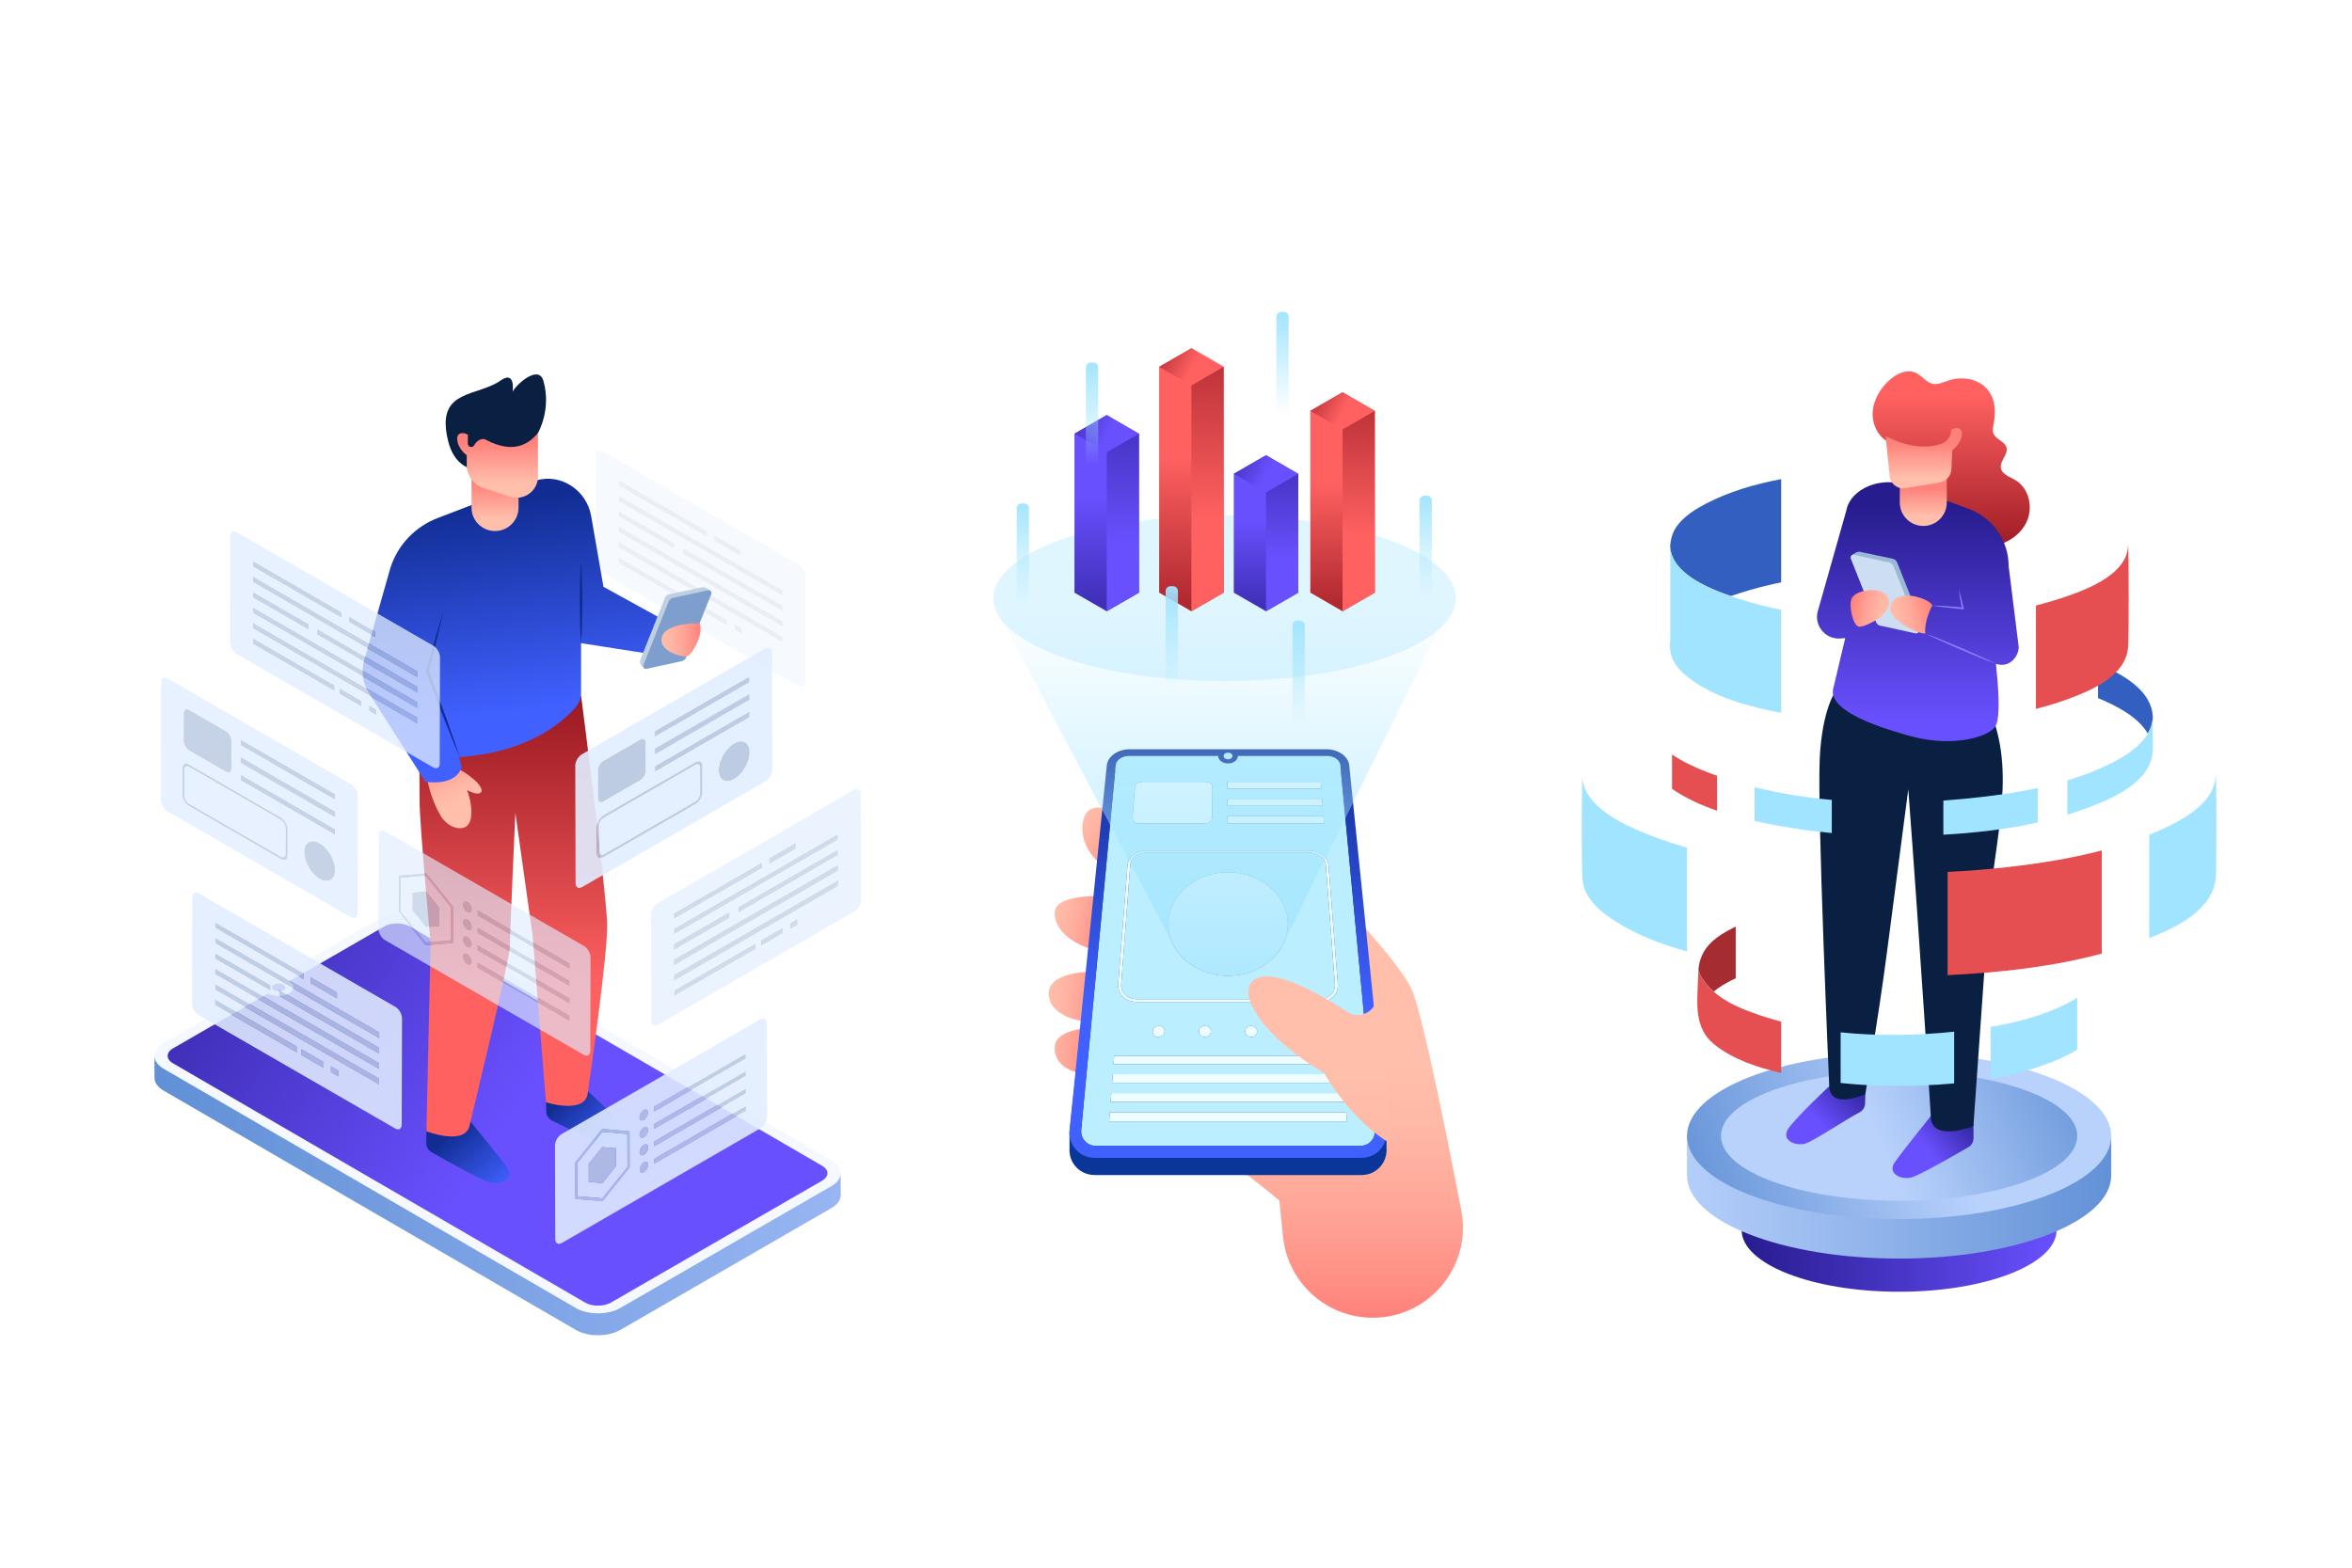 <?xml version="1.0" encoding="utf-8"?>
<!-- Generator: Adobe Illustrator 27.5.0, SVG Export Plug-In . SVG Version: 6.00 Build 0)  -->
<svg version="1.1" xmlns="http://www.w3.org/2000/svg" xmlns:xlink="http://www.w3.org/1999/xlink" x="0px" y="0px"
	 viewBox="0 0 750 500" style="enable-background:new 0 0 750 500;" xml:space="preserve">
<g id="BACKGROUND">
	<rect style="fill:#FFFFFF;" width="750" height="500"/>
</g>
<g id="OBJECTS">
	<g>
		<g>
			<g>
				<g>
					<g style="opacity:0.29;">
						<g>
							<polygon style="fill:#B6C7E0;" points="223.281,192.747 223.276,194.583 197.189,179.522 197.194,177.686 							"/>
						</g>
						<g>
							<polygon style="fill:#B6C7E0;" points="236.617,200.447 236.612,202.283 234.224,200.904 234.229,199.068 							"/>
						</g>
						<g style="enable-background:new    ;">
							<g>
								<polygon style="fill:#B6C7E0;" points="231.873,197.708 231.868,199.544 224.799,195.463 224.804,193.627 								"/>
							</g>
							<g>
								<polygon style="fill:#B6C7E0;" points="249.563,202.998 249.557,204.827 197.203,174.6 197.208,172.771 								"/>
							</g>
							<g>
								<polygon style="fill:#B6C7E0;" points="249.576,198.075 249.571,199.911 197.217,169.684 197.222,167.848 								"/>
							</g>
							<g>
								<polygon style="fill:#B6C7E0;" points="249.59,193.16 249.585,194.989 217.673,176.564 217.678,174.736 								"/>
							</g>
						</g>
						<g>
							<polygon style="fill:#B6C7E0;" points="236.133,175.538 236.128,177.366 227.747,172.528 227.753,170.699 							"/>
						</g>
						<g>
							<polygon style="fill:#B6C7E0;" points="214.998,173.189 214.993,175.017 197.231,164.762 197.236,162.933 							"/>
						</g>
						<g>
							<polygon style="fill:#B6C7E0;" points="249.604,188.238 249.599,190.074 197.244,159.847 197.25,158.011 							"/>
						</g>
						<g>
							<polygon style="fill:#B6C7E0;" points="225.508,169.403 225.503,171.232 197.258,154.925 197.264,153.096 							"/>
						</g>
						<g>
							<path style="fill:#E1EDFF;" d="M254.777,180.119c1.163,0.671,2.105,2.303,2.101,3.646l-0.096,33.913
								c-0.004,1.336-0.952,1.876-2.115,1.205l-62.644-36.167c-1.163-0.671-2.105-2.303-2.101-3.639l0.096-33.912
								c0.004-1.343,0.952-1.883,2.115-1.212L254.777,180.119z M249.571,199.911l0.005-1.836l-52.355-30.227l-0.005,1.836
								L249.571,199.911 M249.599,190.074l0.005-1.836l-52.355-30.227l-0.005,1.836L249.599,190.074 M249.557,204.827l0.005-1.829
								l-52.355-30.227l-0.005,1.829L249.557,204.827 M249.585,194.989l0.005-1.829l-31.913-18.425l-0.005,1.829L249.585,194.989
								 M197.264,153.096l-0.005,1.829l28.245,16.307l0.005-1.829L197.264,153.096 M223.276,194.583l0.005-1.836l-26.087-15.061
								l-0.005,1.836L223.276,194.583 M197.236,162.933l-0.005,1.829l17.762,10.255l0.005-1.829L197.236,162.933 M227.753,170.699
								l-0.005,1.829l8.381,4.839l0.005-1.829L227.753,170.699 M231.868,199.544l0.005-1.836l-7.069-4.081l-0.005,1.836
								L231.868,199.544 M236.612,202.283l0.005-1.836l-2.387-1.378l-0.005,1.836L236.612,202.283"/>
						</g>
					</g>
					<g>
						<g>
							<path style="fill:#F5F9FF;" d="M119.528,293.771c3.928-2.268,10.28-2.271,14.183-0.003l131.443,76.318
								c3.903,2.268,3.877,5.947-0.052,8.216l-67.313,38.863c-3.934,2.271-10.28,2.271-14.184,0.003L52.164,340.85
								c-3.903-2.268-3.882-5.944,0.052-8.216L119.528,293.771z M87.35,314.065c-0.827,0.478-0.831,1.25-0.01,1.727
								c0.822,0.478,2.16,0.481,2.987,0.003c0.827-0.478,0.832-1.256,0.01-1.734C89.515,313.584,88.177,313.587,87.35,314.065"/>
						</g>
						<g>
							<linearGradient id="SVGID_1_" gradientUnits="userSpaceOnUse" x1="21.22" y1="270.726" x2="160.03" y2="361.463">
								<stop  offset="0" style="stop-color:#271C8E"/>
								<stop  offset="1" style="stop-color:#6950FF"/>
							</linearGradient>
							<path style="fill:url(#SVGID_1_);" d="M87.35,314.065c-0.827,0.478-0.832,1.25-0.01,1.727
								c0.822,0.478,2.16,0.481,2.987,0.003s0.832-1.256,0.01-1.734C89.515,313.584,88.177,313.587,87.35,314.065z"/>
						</g>
						<g>
							
								<linearGradient id="SVGID_00000123401984183098016260000008257976039841923261_" gradientUnits="userSpaceOnUse" x1="23.553" y1="267.156" x2="162.363" y2="357.893">
								<stop  offset="0" style="stop-color:#271C8E"/>
								<stop  offset="1" style="stop-color:#6950FF"/>
							</linearGradient>
							<path style="fill:url(#SVGID_00000123401984183098016260000008257976039841923261_);" d="M55.182,334.359
								c-2.279,1.316-2.292,3.454-0.032,4.767l131.443,76.319c2.259,1.313,5.951,1.313,8.23-0.003l67.313-38.863
								c2.274-1.313,2.286-3.451,0.027-4.764L130.72,295.496c-2.259-1.313-5.951-1.313-8.225,0l-30.317,17.503
								c1.835,1.066,1.83,2.796-0.016,3.863c-1.847,1.066-4.834,1.063-6.668-0.003L55.182,334.359z"/>
						</g>
						
							<linearGradient id="SVGID_00000001650257217651806330000018254960824571206289_" gradientUnits="userSpaceOnUse" x1="49.251" y1="381.32" x2="268.086" y2="381.32">
							<stop  offset="0" style="stop-color:#6190D6"/>
							<stop  offset="1" style="stop-color:#97B5F2"/>
						</linearGradient>
						<path style="fill:url(#SVGID_00000001650257217651806330000018254960824571206289_);" d="M52.164,340.85l131.443,76.319
							c3.903,2.268,10.249,2.268,14.184-0.003l67.313-38.863c1.978-1.142,2.967-2.642,2.963-4.139l0.02,6.996
							c0.004,1.497-0.984,2.997-2.963,4.14l-67.313,38.863c-3.934,2.271-10.28,2.271-14.184,0.003L52.183,347.846
							c-1.938-1.126-2.909-2.6-2.913-4.076l-0.02-6.996C49.255,338.25,50.225,339.724,52.164,340.85z"/>
					</g>
					<g>
						
							<linearGradient id="SVGID_00000146489985541193444440000010012049456576531601_" gradientUnits="userSpaceOnUse" x1="143.056" y1="361.856" x2="158.895" y2="380.025">
							<stop  offset="0" style="stop-color:#112D93"/>
							<stop  offset="1" style="stop-color:#4060FF"/>
						</linearGradient>
						<path style="fill:url(#SVGID_00000146489985541193444440000010012049456576531601_);" d="M149.317,356.869
							c0,0,9.505,11.518,12.299,15.348c2.671,3.66-1.921,5.733-5.243,4.967c-2.681-0.619-14.363-7.184-18.769-9.693
							c-1.044-0.595-1.683-1.708-1.673-2.91l0.042-4.78L149.317,356.869z"/>
						
							<linearGradient id="SVGID_00000096043845730745455940000001527369036925343373_" gradientUnits="userSpaceOnUse" x1="179.103" y1="350.309" x2="194.942" y2="365.216">
							<stop  offset="0" style="stop-color:#112D93"/>
							<stop  offset="1" style="stop-color:#4060FF"/>
						</linearGradient>
						<path style="fill:url(#SVGID_00000096043845730745455940000001527369036925343373_);" d="M187.389,347.966
							c0,0,10.611,9.645,13.394,13.483c2.66,3.668-1.937,5.728-5.256,4.952c-2.676-0.625-14.897-6.694-19.535-9.024
							c-1.102-0.554-1.805-1.674-1.826-2.907l-0.094-5.524L187.389,347.966z"/>
						
							<linearGradient id="SVGID_00000096052703439658629980000004448589480688408706_" gradientUnits="userSpaceOnUse" x1="163.635" y1="202.512" x2="163.635" y2="314.45">
							<stop  offset="0.126" style="stop-color:#93141D"/>
							<stop  offset="1" style="stop-color:#FF6161"/>
						</linearGradient>
						<path style="fill:url(#SVGID_00000096052703439658629980000004448589480688408706_);" d="M185.295,221.864
							c0,0,7.609,58.595,8.306,72.314c0.454,8.941-6.104,53.822-6.104,53.822c-0.227,7.794-13.4,3.555-13.4,3.555
							s-3.421-42.224-4.245-53.076l-5.516-39.188c0,0-1.807,39.99-1.732,42.603c0.105,3.616-12.766,56.622-12.766,56.622
							c-0.997,7.247-13.865,2.299-13.865,2.299l1.354-59.941c0,0-3.525-37.783-3.529-45.383c-0.004-8.467-0.153-20.134-0.153-20.134
							L185.295,221.864z"/>
						
							<linearGradient id="SVGID_00000084496184357273864680000013806639718426684860_" gradientUnits="userSpaceOnUse" x1="120.995" y1="1349.381" x2="120.995" y2="1331.78" gradientTransform="matrix(-0.895 0.446 -0.446 -0.895 849.614 1393.656)">
							<stop  offset="0" style="stop-color:#FF817B"/>
							<stop  offset="0.126" style="stop-color:#FF8D84"/>
							<stop  offset="0.469" style="stop-color:#FFA899"/>
							<stop  offset="0.772" style="stop-color:#FFB9A6"/>
							<stop  offset="1" style="stop-color:#FFBFAB"/>
						</linearGradient>
						<path style="fill:url(#SVGID_00000084496184357273864680000013806639718426684860_);" d="M144.536,244.537l-8.262,4.189
							c0,0,0,0,0,0c0.002,0.005,0.993,5.809,4.053,11.132c2.385,4.148,6.15,4.798,7.888,4.001c1.125-0.516,2.698-2.063,1.888-7.549
							c-0.28-1.895-1.161-4.335-1.161-4.335s3.435,1.992,4.449,0.676C154.728,250.915,148.615,246.01,144.536,244.537z"/>
						
							<linearGradient id="SVGID_00000049184960530143934150000003546697052638892734_" gradientUnits="userSpaceOnUse" x1="159.73" y1="159.569" x2="168.544" y2="226.044">
							<stop  offset="0" style="stop-color:#112D93"/>
							<stop  offset="1" style="stop-color:#4060FF"/>
						</linearGradient>
						<path style="fill:url(#SVGID_00000049184960530143934150000003546697052638892734_);" d="M213.271,209.5l-27.98-4.369
							l0.004,15.719c0,1.828-0.666,3.595-1.898,4.946c-4.751,5.208-16.437,15.302-41.114,15.874c-5.31,0.123-9.738-2.86-9.738-2.86
							l5.343-25.717l9.351,31.409c-1.776,6.551-11.596,4.832-11.596,4.832l-18.154-28.551c-1.853-3.041-2.353-6.717-1.381-10.143
							l8.39-29.563c2.364-7.302,7.914-13.136,15.088-15.862l30.232-11.593c0.382-0.145,0.768-0.275,1.156-0.39
							c7.952-2.353,16.115,3.176,17.535,11.346l3.923,22.578l23.975,13.202C216.407,200.356,218.804,206.693,213.271,209.5z"/>
						<g>
							
								<linearGradient id="SVGID_00000052093804912617686480000005224305581364296842_" gradientUnits="userSpaceOnUse" x1="157.85" y1="154.139" x2="157.85" y2="165.444">
								<stop  offset="0" style="stop-color:#FF817B"/>
								<stop  offset="1" style="stop-color:#FFBFAB"/>
							</linearGradient>
							<path style="fill:url(#SVGID_00000052093804912617686480000005224305581364296842_);" d="M157.85,169.369L157.85,169.369
								c-4.141,0-7.497-3.357-7.497-7.497v-17.152c0-0.494,0.401-0.895,0.895-0.895h13.206c0.494,0,0.895,0.401,0.895,0.895v17.152
								C165.347,166.012,161.991,169.369,157.85,169.369z"/>
							<g>
								<path style="fill:#0A2042;" d="M171.548,138.104c0,0,4.377-7.503,1.721-16.651c-1.598-5.505-9.126,1.695-9.809,3.523
									c0,0,1.018-6.998-3.77-3.646c-7.411,5.187-19.761,2.855-17.243,17.18c1.009,5.739,3.644,13.699,17.067,11.39
									C159.513,149.9,170.375,141.895,171.548,138.104"/>
								
									<linearGradient id="SVGID_00000008865079880692885620000006280271529249517237_" gradientUnits="userSpaceOnUse" x1="158.668" y1="140.988" x2="158.668" y2="154.262">
									<stop  offset="0" style="stop-color:#FF817B"/>
									<stop  offset="1" style="stop-color:#FFBFAB"/>
								</linearGradient>
								<path style="fill:url(#SVGID_00000008865079880692885620000006280271529249517237_);" d="M154.877,140.234
									c-1.336-0.707-2.976,0.448-3.683,1.783l0,0c-0.274,0.517-0.914,0.716-1.433,0.445c-0.351-0.184-0.57-0.547-0.57-0.943
									v-2.898v0c-0.232-0.095-0.357-0.152-0.357-0.152v0c-1.172-0.564-3.149-0.589-3.04,1.581c0.158,3.158,3.04,5.132,3.04,5.132
									v3.089c0,3.366,2.165,6.351,5.365,7.396l8.268,2.701c1.188,0.388,2.463,0.512,3.685,0.249
									c3.213-0.691,5.396-3.498,5.396-6.654v-13.86C168.697,141.494,163.877,144.998,154.877,140.234z"/>
							</g>
						</g>
						<g>
							<g>
								<g>
									<path style="fill:#112D93;" d="M137.494,218.598c3.719,9.839,7.129,18.361,9.113,22.865
										c-1.492-4.691-4.57-13.338-8.289-23.177c-0.552-1.45-1.094-2.871-1.595-4.185c0.525-2.034,1.028-3.987,1.505-5.835
										c0.472-1.894,0.918-3.679,1.33-5.331c0.808-3.307,1.452-6.085,1.882-8.127c-0.646,1.984-1.476,4.713-2.426,7.981
										c-0.467,1.637-0.973,3.406-1.509,5.283c-0.532,1.923-1.095,3.956-1.68,6.073
										C136.349,215.544,136.916,217.056,137.494,218.598z"/>
								</g>
							</g>
						</g>
						<g>
							<g>
								<g>
									<path style="fill:#BFCFE2;" d="M205.438,213.139l-0.667-0.572c-0.632-0.542-0.851-1.426-0.544-2.201l7.812-19.697
										c0.23-0.58,0.733-1.007,1.343-1.14l10.425-2.209c0.506-0.107,1.034-0.009,1.468,0.273l1.231,0.799l-8.913,20.146
										C217.362,209.117,206.048,213.006,205.438,213.139z"/>
								</g>
								<g>
									<path style="fill:#7E9ECE;" d="M217.429,210.858l-11.252,2.458c-0.687,0.15-1.262-0.528-1.003-1.181l8.045-20.285
										c0.23-0.58,0.733-1.007,1.343-1.14l11.252-2.458c0.687-0.15,1.262,0.528,1.003,1.181l-8.045,20.285
										C218.542,210.297,218.039,210.725,217.429,210.858z"/>
								</g>
							</g>
							
								<linearGradient id="SVGID_00000123415937736584663500000014370318197257016207_" gradientUnits="userSpaceOnUse" x1="223.655" y1="204.004" x2="210.088" y2="204.423">
								<stop  offset="0" style="stop-color:#FF817B"/>
								<stop  offset="0.126" style="stop-color:#FF8D84"/>
								<stop  offset="0.469" style="stop-color:#FFA899"/>
								<stop  offset="0.772" style="stop-color:#FFB9A6"/>
								<stop  offset="1" style="stop-color:#FFBFAB"/>
							</linearGradient>
							<path style="fill:url(#SVGID_00000123415937736584663500000014370318197257016207_);" d="M223.094,198.82
								c0,0-11.13-0.398-12.106,4.653c-0.837,4.33,6.405,6.018,7.914,5.916C220.412,209.287,224.553,202.343,223.094,198.82z"/>
						</g>
						<g>
							<g>
								<g>
									<path style="fill:#112D93;" d="M184.851,192.192c0,5.53,0.177,10.354,0.44,12.938c0.263-2.584,0.44-7.409,0.44-12.938
										c0-5.53-0.177-10.355-0.44-12.938C185.028,181.837,184.851,186.662,184.851,192.192z"/>
								</g>
							</g>
						</g>
					</g>
					<g style="opacity:0.78;">
						<g style="enable-background:new    ;">
							<g>
								<path style="fill:#B6C7E0;" d="M72.07,233.177c0.995,0.574,1.794,1.966,1.791,3.102l-0.025,8.873
									c-0.003,1.136-0.808,1.594-1.802,1.02l-11.719-6.766c-0.995-0.574-1.794-1.959-1.791-3.095l0.025-8.873
									c0.003-1.136,0.808-1.602,1.803-1.027L72.07,233.177z"/>
							</g>
							<g>
								<path style="fill:#B6C7E0;" d="M89.609,260.727c1.181,0.682,2.135,2.342,2.132,3.699l-0.024,8.366
									c-0.004,1.357-0.964,1.905-2.146,1.223l-29.308-16.921c-1.181-0.682-2.136-2.335-2.132-3.692l0.024-8.366
									c0.004-1.357,0.964-1.912,2.146-1.23L89.609,260.727z M91.027,272.394l0.024-8.366c0.003-0.922-0.648-2.042-1.444-2.501
									l-29.308-16.921c-0.802-0.463-1.451-0.093-1.453,0.828l-0.024,8.366c-0.003,0.914,0.642,2.038,1.444,2.501l29.308,16.921
									C90.369,273.682,91.024,273.308,91.027,272.394"/>
							</g>
							<g>
								<path style="fill:#E1EDFF;" d="M89.607,261.527c0.796,0.459,1.447,1.579,1.444,2.501l-0.024,8.366
									c-0.003,0.914-0.658,1.288-1.453,0.828l-29.308-16.921c-0.802-0.463-1.446-1.586-1.444-2.501l0.024-8.366
									c0.003-0.922,0.651-1.291,1.453-0.828L89.607,261.527z"/>
							</g>
							<g>
								<path style="fill:#B6C7E0;" d="M101.941,268.956c2.729,1.576,4.935,5.397,4.926,8.533c-0.009,3.136-2.229,4.402-4.959,2.826
									c-2.736-1.579-4.942-5.4-4.933-8.537C96.985,268.642,99.205,267.377,101.941,268.956z"/>
							</g>
							<g>
								<polygon style="fill:#B6C7E0;" points="106.904,264.473 106.899,266.302 76.715,248.875 76.72,247.046 								"/>
							</g>
							<g>
								<polygon style="fill:#B6C7E0;" points="106.936,253.307 106.931,255.143 76.746,237.716 76.752,235.88 								"/>
							</g>
							<g>
								<path style="fill:#E1EDFF;" d="M112.007,250.21c1.169,0.675,2.111,2.306,2.107,3.642l-0.106,37.477
									c-0.004,1.336-0.952,1.876-2.121,1.201l-58.491-33.77c-1.169-0.675-2.111-2.306-2.107-3.642l0.106-37.477
									c0.004-1.336,0.952-1.876,2.121-1.201L112.007,250.21z M91.717,272.792l0.024-8.366c0.004-1.357-0.951-3.017-2.132-3.699
									l-29.308-16.921c-1.181-0.682-2.142-0.128-2.146,1.23l-0.024,8.366c-0.004,1.357,0.95,3.01,2.132,3.692l29.308,16.921
									C90.753,274.697,91.713,274.15,91.717,272.792 M58.548,227.438l-0.025,8.873c-0.003,1.136,0.796,2.52,1.791,3.095
									l11.719,6.766c0.995,0.574,1.799,0.116,1.802-1.02l0.025-8.873c0.003-1.136-0.796-2.528-1.791-3.102l-11.719-6.766
									C59.356,225.837,58.551,226.302,58.548,227.438 M101.909,280.315c2.729,1.576,4.95,0.31,4.959-2.826
									c0.009-3.136-2.197-6.957-4.926-8.533c-2.736-1.579-4.956-0.314-4.965,2.822C96.967,274.915,99.173,278.736,101.909,280.315
									 M106.931,255.143l0.005-1.836L76.752,235.88l-0.005,1.836L106.931,255.143 M106.899,266.302l0.005-1.829L76.72,247.046
									l-0.005,1.829L106.899,266.302 M106.915,260.722l0.005-1.829l-30.184-17.427l-0.005,1.829L106.915,260.722"/>
							</g>
							<g>
								<polygon style="fill:#B6C7E0;" points="106.92,258.893 106.915,260.722 76.731,243.295 76.736,241.467 								"/>
							</g>
						</g>
					</g>
					<g style="opacity:0.87;">
						<g>
							<polygon style="fill:#B6C7E0;" points="94.6,333.773 94.595,335.609 68.507,320.547 68.513,318.711 							"/>
						</g>
						<g>
							<polygon style="fill:#B6C7E0;" points="107.936,341.472 107.93,343.308 105.543,341.93 105.548,340.094 							"/>
						</g>
						<g style="enable-background:new    ;">
							<g>
								<polygon style="fill:#B6C7E0;" points="103.192,338.733 103.187,340.569 96.118,336.488 96.123,334.652 								"/>
							</g>
							<g>
								<polygon style="fill:#B6C7E0;" points="120.881,344.023 120.876,345.852 68.521,315.625 68.527,313.796 								"/>
							</g>
							<g>
								<polygon style="fill:#B6C7E0;" points="120.895,339.101 120.89,340.937 68.535,310.71 68.54,308.874 								"/>
							</g>
							<g>
								<polygon style="fill:#B6C7E0;" points="120.909,334.186 120.904,336.015 88.991,317.59 88.996,315.761 								"/>
							</g>
						</g>
						<g>
							<polygon style="fill:#B6C7E0;" points="107.452,316.563 107.447,318.392 99.066,313.553 99.071,311.724 							"/>
						</g>
						<g>
							<polygon style="fill:#B6C7E0;" points="86.317,314.214 86.312,316.043 68.549,305.788 68.554,303.959 							"/>
						</g>
						<g>
							<polygon style="fill:#B6C7E0;" points="120.923,329.264 120.918,331.1 68.563,300.873 68.568,299.037 							"/>
						</g>
						<g>
							<polygon style="fill:#B6C7E0;" points="96.827,310.429 96.822,312.258 68.577,295.951 68.582,294.122 							"/>
						</g>
						<g>
							<path style="fill:#E1EDFF;" d="M126.096,321.145c1.163,0.671,2.105,2.303,2.101,3.646l-0.096,33.912
								c-0.004,1.336-0.952,1.876-2.115,1.205l-62.644-36.167c-1.162-0.671-2.104-2.303-2.101-3.639l0.096-33.913
								c0.004-1.343,0.952-1.883,2.114-1.212L126.096,321.145z M120.89,340.937l0.005-1.836L68.54,308.874l-0.005,1.836
								L120.89,340.937 M120.918,331.1l0.005-1.836l-52.355-30.227l-0.005,1.836L120.918,331.1 M120.876,345.852l0.005-1.829
								l-52.355-30.227l-0.005,1.829L120.876,345.852 M120.904,336.015l0.005-1.829l-31.913-18.425l-0.005,1.829L120.904,336.015
								 M68.582,294.122l-0.005,1.829l28.244,16.307l0.005-1.829L68.582,294.122 M94.595,335.609l0.005-1.836l-26.087-15.061
								l-0.005,1.836L94.595,335.609 M68.554,303.959l-0.005,1.829l17.762,10.255l0.005-1.829L68.554,303.959 M99.071,311.724
								l-0.005,1.829l8.381,4.839l0.005-1.829L99.071,311.724 M103.187,340.569l0.005-1.836l-7.069-4.081l-0.005,1.836
								L103.187,340.569 M107.93,343.308l0.005-1.836l-2.387-1.378l-0.005,1.836L107.93,343.308"/>
						</g>
					</g>
					<g style="opacity:0.76;">
						<g>
							<polygon style="fill:#B6C7E0;" points="106.711,218.597 106.706,220.433 80.619,205.371 80.624,203.535 							"/>
						</g>
						<g>
							<polygon style="fill:#B6C7E0;" points="120.047,226.296 120.042,228.132 117.654,226.754 117.66,224.918 							"/>
						</g>
						<g style="enable-background:new    ;">
							<g>
								<polygon style="fill:#B6C7E0;" points="115.303,223.557 115.298,225.393 108.229,221.312 108.234,219.476 								"/>
							</g>
							<g>
								<polygon style="fill:#B6C7E0;" points="132.993,228.847 132.988,230.676 80.633,200.449 80.638,198.62 								"/>
							</g>
							<g>
								<polygon style="fill:#B6C7E0;" points="133.007,223.925 133.001,225.761 80.647,195.534 80.652,193.698 								"/>
							</g>
							<g>
								<polygon style="fill:#B6C7E0;" points="133.021,219.01 133.015,220.839 101.103,202.414 101.108,200.585 								"/>
							</g>
						</g>
						<g>
							<polygon style="fill:#B6C7E0;" points="119.563,201.387 119.558,203.216 111.178,198.377 111.183,196.548 							"/>
						</g>
						<g>
							<polygon style="fill:#B6C7E0;" points="98.428,199.038 98.423,200.867 80.661,190.612 80.666,188.783 							"/>
						</g>
						<g>
							<polygon style="fill:#B6C7E0;" points="133.035,214.088 133.029,215.924 80.675,185.697 80.68,183.861 							"/>
						</g>
						<g>
							<polygon style="fill:#B6C7E0;" points="108.938,195.253 108.933,197.081 80.689,180.775 80.694,178.946 							"/>
						</g>
						<g>
							<path style="fill:#E1EDFF;" d="M138.207,205.969c1.163,0.671,2.105,2.303,2.101,3.646l-0.096,33.913
								c-0.004,1.336-0.952,1.876-2.115,1.205l-62.644-36.167c-1.163-0.671-2.105-2.303-2.101-3.639l0.096-33.912
								c0.004-1.343,0.952-1.883,2.114-1.212L138.207,205.969z M133.001,225.761l0.005-1.836l-52.355-30.227l-0.005,1.836
								L133.001,225.761 M133.029,215.924l0.005-1.836L80.68,183.861l-0.005,1.836L133.029,215.924 M132.988,230.676l0.005-1.829
								L80.638,198.62l-0.005,1.829L132.988,230.676 M133.015,220.839l0.005-1.829l-31.913-18.425l-0.005,1.829L133.015,220.839
								 M80.694,178.946l-0.005,1.829l28.244,16.307l0.005-1.829L80.694,178.946 M106.706,220.433l0.005-1.836l-26.087-15.061
								l-0.005,1.836L106.706,220.433 M80.666,188.783l-0.005,1.829l17.762,10.255l0.005-1.829L80.666,188.783 M111.183,196.548
								l-0.005,1.829l8.381,4.839l0.005-1.829L111.183,196.548 M115.298,225.393l0.005-1.836l-7.069-4.081l-0.005,1.836
								L115.298,225.393 M120.042,228.132l0.005-1.836l-2.387-1.378l-0.005,1.836L120.042,228.132"/>
						</g>
					</g>
					<g style="opacity:0.65;">
						<g>
							<path style="fill:#B6C7E0;" d="M135.817,278.442l8.675,10.783l-0.033,11.53l-8.708,0.747l-8.675-10.783l0.033-11.53
								L135.817,278.442z M143.77,299.9l0.03-10.616l-7.986-9.928l-8.017,0.688l-0.03,10.616l7.986,9.928L143.77,299.9"/>
						</g>
						<g>
							<polygon style="fill:#B6C7E0;" points="135.8,284.243 140.107,289.599 140.09,295.328 135.768,295.702 131.455,290.343 
								131.471,284.613 							"/>
						</g>
						<g>
							<path style="fill:#E1EDFF;" d="M127.797,280.045l8.017-0.688l7.986,9.928l-0.03,10.616l-8.016,0.688l-7.986-9.928
								L127.797,280.045z M140.09,295.328l0.016-5.73l-4.307-5.356l-4.329,0.37l-0.016,5.729l4.313,5.359L140.09,295.328"/>
						</g>
						<g>
							<path style="fill:#B6C7E0;" d="M149.054,287.731c0.752,0.434,1.36,1.486,1.357,2.351c-0.002,0.865-0.614,1.213-1.366,0.778
								c-0.752-0.434-1.36-1.486-1.357-2.351C147.691,287.645,148.302,287.297,149.054,287.731z"/>
						</g>
						<g>
							<polygon style="fill:#B6C7E0;" points="181.587,307.293 181.582,308.858 152.337,291.973 152.341,290.408 							"/>
						</g>
						<g>
							<path style="fill:#B6C7E0;" d="M149.039,293.282c0.752,0.434,1.36,1.486,1.357,2.351c-0.002,0.864-0.614,1.213-1.366,0.778
								c-0.752-0.434-1.36-1.486-1.357-2.351C147.675,293.196,148.286,292.847,149.039,293.282z"/>
						</g>
						<g>
							<polygon style="fill:#B6C7E0;" points="181.555,318.395 181.551,319.96 152.305,303.075 152.31,301.51 							"/>
						</g>
						<g>
							<polygon style="fill:#B6C7E0;" points="181.539,323.946 181.535,325.51 152.289,308.625 152.294,307.061 							"/>
						</g>
						<g>
							<polygon style="fill:#B6C7E0;" points="181.571,312.844 181.566,314.409 152.321,297.524 152.325,295.959 							"/>
						</g>
						<g>
							<path style="fill:#B6C7E0;" d="M149.023,298.832c0.752,0.434,1.359,1.486,1.357,2.351c-0.002,0.857-0.614,1.206-1.366,0.771
								c-0.752-0.434-1.36-1.486-1.357-2.344C147.659,298.746,148.271,298.398,149.023,298.832z"/>
						</g>
						<g>
							<path style="fill:#B6C7E0;" d="M149.007,304.383c0.752,0.434,1.36,1.479,1.357,2.344c-0.003,0.864-0.614,1.213-1.366,0.778
								c-0.752-0.434-1.36-1.486-1.357-2.351C147.644,304.29,148.255,303.949,149.007,304.383z"/>
						</g>
						<g>
							<path style="fill:#E1EDFF;" d="M186.211,301.712c1.163,0.671,2.104,2.303,2.101,3.639l-0.085,29.847
								c-0.004,1.343-0.952,1.883-2.115,1.212l-63.322-36.559c-1.163-0.671-2.105-2.303-2.101-3.646l0.085-29.847
								c0.004-1.336,0.952-1.876,2.114-1.205L186.211,301.712z M144.459,300.756l0.033-11.53l-8.675-10.783l-8.708,0.747
								l-0.033,11.53l8.675,10.783L144.459,300.756 M181.535,325.51l0.004-1.565l-29.245-16.885l-0.005,1.564L181.535,325.51
								 M181.582,308.858l0.004-1.564l-29.245-16.885l-0.004,1.565L181.582,308.858 M181.551,319.959l0.005-1.565L152.31,301.51
								l-0.004,1.565L181.551,319.959 M181.566,314.409l0.004-1.565l-29.245-16.885l-0.005,1.565L181.566,314.409 M149.03,296.411
								c0.752,0.434,1.364,0.086,1.366-0.778c0.003-0.864-0.605-1.916-1.357-2.351c-0.752-0.434-1.364-0.086-1.366,0.779
								C147.67,294.924,148.277,295.976,149.03,296.411 M149.046,290.86c0.752,0.434,1.364,0.086,1.366-0.778
								c0.003-0.864-0.605-1.916-1.357-2.351c-0.752-0.434-1.363-0.086-1.366,0.778C147.686,289.374,148.293,290.426,149.046,290.86
								 M149.014,301.954c0.752,0.434,1.363,0.086,1.366-0.771c0.002-0.864-0.605-1.916-1.357-2.351
								c-0.752-0.434-1.364-0.086-1.366,0.778C147.654,300.468,148.262,301.52,149.014,301.954 M148.998,307.505
								c0.752,0.434,1.363,0.086,1.366-0.778c0.002-0.864-0.605-1.909-1.357-2.344c-0.752-0.434-1.364-0.093-1.366,0.771
								C147.639,306.019,148.246,307.071,148.998,307.505"/>
						</g>
					</g>
					<g style="opacity:0.91;">
						<g>
							<path style="fill:#B6C7E0;" d="M204.131,235.874c0.995-0.574,1.799-0.109,1.803,1.027l0.025,8.873
								c0.003,1.136-0.796,2.521-1.791,3.095l-11.719,6.766c-0.995,0.574-1.799,0.116-1.803-1.02l-0.025-8.873
								c-0.003-1.136,0.796-2.528,1.791-3.102L204.131,235.874z"/>
						</g>
						<g>
							<path style="fill:#B6C7E0;" d="M234.101,237.105c2.735-1.579,4.95-0.31,4.959,2.826c0.009,3.136-2.191,6.954-4.926,8.533
								c-2.729,1.576-4.95,0.31-4.959-2.826C229.165,242.502,231.371,238.681,234.101,237.105z"/>
						</g>
						<g>
							<polygon style="fill:#B6C7E0;" points="238.991,215.748 238.996,217.584 208.818,235.008 208.813,233.172 							"/>
						</g>
						<g style="enable-background:new    ;">
							<g>
								<polygon style="fill:#B6C7E0;" points="239.022,226.914 239.028,228.743 208.85,246.167 208.844,244.338 								"/>
							</g>
							<g>
								<path style="fill:#E1EDFF;" d="M244.034,206.811c1.169-0.675,2.111-0.131,2.115,1.205l0.106,37.477
									c0.004,1.336-0.932,2.964-2.101,3.639l-58.497,33.773c-1.163,0.671-2.111,0.131-2.115-1.205l-0.106-37.477
									c-0.004-1.336,0.938-2.967,2.101-3.639L244.034,206.811z M223.938,252.711l-0.024-8.366
									c-0.004-1.357-0.971-1.908-2.146-1.23l-29.308,16.921c-1.181,0.682-2.136,2.342-2.132,3.699l0.024,8.366
									c0.004,1.357,0.964,1.905,2.146,1.223l29.308-16.921C222.981,255.725,223.942,254.068,223.938,252.711 M190.621,245.743
									l0.025,8.873c0.003,1.136,0.808,1.594,1.803,1.02l11.719-6.766c0.995-0.574,1.794-1.959,1.791-3.095l-0.025-8.873
									c-0.003-1.136-0.808-1.602-1.803-1.027l-11.719,6.766C191.417,243.215,190.618,244.607,190.621,245.743 M234.133,248.464
									c2.736-1.579,4.935-5.397,4.926-8.533c-0.009-3.136-2.223-4.405-4.959-2.826c-2.729,1.576-4.935,5.397-4.927,8.533
									C229.183,248.774,231.403,250.04,234.133,248.464 M238.996,217.584l-0.005-1.836l-30.178,17.423l0.005,1.836
									L238.996,217.584 M239.028,228.743l-0.005-1.829l-30.178,17.423l0.005,1.829L239.028,228.743 M239.012,223.164l-0.005-1.829
									l-30.178,17.423l0.005,1.829L239.012,223.164"/>
							</g>
							<g>
								<polygon style="fill:#B6C7E0;" points="239.007,221.335 239.012,223.164 208.834,240.587 208.829,238.758 								"/>
							</g>
							<g>
								<path style="fill:#E1EDFF;" d="M221.771,243.915c0.796-0.459,1.451-0.093,1.453,0.828l0.024,8.366
									c0.003,0.914-0.648,2.041-1.444,2.501l-29.308,16.921c-0.802,0.463-1.451,0.086-1.453-0.828l-0.024-8.366
									c-0.003-0.922,0.642-2.038,1.444-2.501L221.771,243.915z"/>
							</g>
							<g>
								<path style="fill:#B6C7E0;" d="M221.769,243.115c1.175-0.678,2.142-0.127,2.146,1.23l0.024,8.366
									c0.004,1.357-0.957,3.014-2.132,3.692l-29.308,16.921c-1.181,0.682-2.142,0.135-2.146-1.223l-0.024-8.366
									c-0.004-1.357,0.95-3.017,2.132-3.699L221.769,243.115z M223.248,253.109l-0.024-8.366
									c-0.003-0.922-0.658-1.288-1.453-0.828l-29.308,16.921c-0.802,0.463-1.447,1.579-1.444,2.501l0.024,8.366
									c0.003,0.914,0.651,1.291,1.453,0.828l29.308-16.921C222.6,255.151,223.251,254.024,223.248,253.109"/>
							</g>
						</g>
					</g>
					<g style="opacity:0.65;">
						<g>
							<polygon style="fill:#B6C7E0;" points="243.097,274.989 243.102,276.818 214.851,293.128 214.846,291.299 							"/>
						</g>
						<g>
							<polygon style="fill:#B6C7E0;" points="241.009,300.824 241.014,302.66 214.921,317.725 214.916,315.889 							"/>
						</g>
						<g>
							<polygon style="fill:#B6C7E0;" points="249.601,295.863 249.606,297.699 242.537,301.78 242.532,299.944 							"/>
						</g>
						<g style="enable-background:new    ;">
							<g>
								<polygon style="fill:#B6C7E0;" points="267.235,270.906 267.24,272.735 235.327,291.16 235.322,289.331 								"/>
							</g>
							<g>
								<polygon style="fill:#B6C7E0;" points="267.221,265.984 267.226,267.82 214.865,298.05 214.86,296.214 								"/>
							</g>
							<g>
								<path style="fill:#E1EDFF;" d="M272.331,251.928c1.163-0.671,2.111-0.131,2.115,1.212l0.096,33.913
									c0.004,1.336-0.938,2.967-2.101,3.639l-62.644,36.168c-1.163,0.671-2.111,0.131-2.115-1.205l-0.096-33.913
									c-0.004-1.343,0.938-2.975,2.101-3.646L272.331,251.928z M267.254,277.657l-0.005-1.836l-52.361,30.231l0.005,1.836
									L267.254,277.657 M267.226,267.82l-0.005-1.836l-52.361,30.23l0.005,1.836L267.226,267.82 M267.268,282.572l-0.005-1.829
									l-52.361,30.231l0.005,1.829L267.268,282.572 M267.24,272.735l-0.005-1.829l-31.913,18.425l0.005,1.829L267.24,272.735
									 M214.846,291.299l0.005,1.829l28.251-16.311l-0.005-1.829L214.846,291.299 M241.014,302.66l-0.005-1.836l-26.093,15.065
									l0.005,1.836L241.014,302.66 M214.874,301.137l0.005,1.829l17.769-10.259l-0.005-1.829L214.874,301.137 M245.341,273.693
									l0.005,1.829l8.381-4.839l-0.005-1.829L245.341,273.693 M249.606,297.699l-0.005-1.836l-7.069,4.081l0.005,1.836
									L249.606,297.699 M254.35,294.96l-0.005-1.836l-2.387,1.378l0.005,1.836L254.35,294.96"/>
							</g>
							<g>
								<polygon style="fill:#B6C7E0;" points="251.957,294.503 251.963,296.339 254.35,294.96 254.345,293.124 								"/>
							</g>
							<g>
								<polygon style="fill:#B6C7E0;" points="253.722,268.854 253.727,270.683 245.346,275.522 245.341,273.693 								"/>
							</g>
							<g>
								<polygon style="fill:#B6C7E0;" points="267.262,280.743 267.268,282.572 214.907,312.803 214.902,310.974 								"/>
							</g>
							<g>
								<polygon style="fill:#B6C7E0;" points="267.249,275.821 267.254,277.657 214.893,307.888 214.888,306.052 								"/>
							</g>
							<g>
								<polygon style="fill:#B6C7E0;" points="232.642,290.878 232.648,292.707 214.879,302.965 214.874,301.137 								"/>
							</g>
						</g>
					</g>
					<g style="opacity:0.88;">
						<g>
							<path style="fill:#E1EDFF;" d="M184.05,370.907l7.986-9.928l8.017,0.688l0.03,10.616l-7.986,9.928l-8.017-0.688
								L184.05,370.907z M196.39,371.969l-0.016-5.729l-4.323-0.374l-4.313,5.359l0.016,5.729l4.329,0.37L196.39,371.969"/>
						</g>
						<g>
							<path style="fill:#B6C7E0;" d="M192.034,360.065l8.708,0.747l0.033,11.53l-8.675,10.783l-8.708-0.747l-0.033-11.53
								L192.034,360.065z M200.083,372.283l-0.03-10.616l-8.017-0.688l-7.986,9.928l0.03,10.616l8.017,0.688L200.083,372.283"/>
						</g>
						<g>
							<polygon style="fill:#B6C7E0;" points="192.051,365.866 196.373,366.239 196.39,371.969 192.083,377.324 187.754,376.954 
								187.738,371.225 							"/>
						</g>
						<g>
							<path style="fill:#B6C7E0;" d="M205.281,354.062c0.752-0.434,1.364-0.086,1.366,0.779c0.002,0.864-0.605,1.916-1.357,2.351
								c-0.752,0.434-1.364,0.086-1.366-0.778C203.922,355.548,204.529,354.497,205.281,354.062z"/>
						</g>
						<g>
							<polygon style="fill:#B6C7E0;" points="237.818,336.057 237.822,337.622 208.577,354.507 208.572,352.942 							"/>
						</g>
						<g>
							<path style="fill:#B6C7E0;" d="M205.297,359.613c0.752-0.434,1.364-0.086,1.366,0.778c0.002,0.864-0.605,1.916-1.357,2.351
								c-0.752,0.434-1.364,0.086-1.366-0.778C203.938,361.099,204.545,360.047,205.297,359.613z"/>
						</g>
						<g>
							<polygon style="fill:#B6C7E0;" points="237.834,341.608 237.838,343.173 208.593,360.057 208.588,358.493 							"/>
						</g>
						<g>
							<polygon style="fill:#B6C7E0;" points="237.865,352.71 237.87,354.274 208.624,371.159 208.62,369.595 							"/>
						</g>
						<g>
							<polygon style="fill:#B6C7E0;" points="237.849,347.159 237.854,348.724 208.608,365.608 208.604,364.044 							"/>
						</g>
						<g>
							<path style="fill:#B6C7E0;" d="M205.329,370.715c0.752-0.434,1.363-0.093,1.366,0.771c0.002,0.864-0.605,1.916-1.357,2.351
								c-0.752,0.434-1.364,0.086-1.366-0.779C203.969,372.194,204.576,371.149,205.329,370.715z"/>
						</g>
						<g>
							<path style="fill:#E1EDFF;" d="M242.389,325.168c1.169-0.675,2.117-0.135,2.121,1.201l0.085,29.848
								c0.004,1.343-0.938,2.975-2.107,3.649l-63.315,36.555c-1.163,0.671-2.111,0.131-2.115-1.212l-0.085-29.848
								c-0.004-1.336,0.938-2.967,2.101-3.639L242.389,325.168z M200.775,372.342l-0.033-11.53l-8.708-0.747l-8.675,10.783
								l0.033,11.53l8.708,0.747L200.775,372.342 M237.869,354.274l-0.004-1.565l-29.245,16.885l0.004,1.565L237.869,354.274
								 M237.822,337.622l-0.004-1.565l-29.246,16.885l0.005,1.564L237.822,337.622 M237.854,348.724l-0.004-1.565l-29.245,16.885
								l0.005,1.565L237.854,348.724 M237.838,343.173l-0.005-1.565l-29.245,16.885l0.004,1.564L237.838,343.173 M205.306,362.742
								c0.752-0.434,1.36-1.486,1.357-2.351c-0.002-0.864-0.614-1.213-1.366-0.778c-0.752,0.434-1.36,1.486-1.357,2.351
								C203.942,362.828,204.554,363.177,205.306,362.742 M205.29,357.191c0.752-0.434,1.36-1.486,1.357-2.351
								c-0.003-0.865-0.614-1.213-1.366-0.779c-0.752,0.434-1.36,1.486-1.357,2.351C203.927,357.277,204.538,357.626,205.29,357.191
								 M205.322,368.286c0.752-0.434,1.36-1.486,1.357-2.343c-0.002-0.864-0.614-1.213-1.366-0.779
								c-0.752,0.434-1.359,1.486-1.357,2.351C203.958,368.372,204.569,368.72,205.322,368.286 M205.337,373.837
								c0.752-0.434,1.36-1.486,1.357-2.351c-0.003-0.864-0.614-1.206-1.366-0.771c-0.752,0.434-1.36,1.479-1.357,2.343
								C203.974,373.923,204.585,374.271,205.337,373.837"/>
						</g>
						<g>
							<path style="fill:#B6C7E0;" d="M205.313,365.164c0.752-0.434,1.363-0.086,1.366,0.779c0.002,0.857-0.605,1.909-1.357,2.343
								c-0.752,0.434-1.364,0.086-1.366-0.771C203.953,366.65,204.561,365.598,205.313,365.164z"/>
						</g>
					</g>
				</g>
				<g>
					<path style="fill:#335FC1;" d="M686.493,228.718c-0.307-8.262-8.979-13.175-15.623-16.223c-0.615-0.282-1.237-0.55-1.86-0.817
						v10.968c5.579,2.313,12.75,5.887,15.88,11.328C685.809,232.389,686.422,230.645,686.493,228.718"/>
					<path style="fill:#A1E4FF;" d="M686.493,234.013c-0.036-2.006-0.079-3.939-0.029-5.295c-0.072,1.927-0.655,3.671-1.573,5.256
						c-2.895,4.993-9.206,8.367-14.02,10.575c-3.758,1.724-7.655,3.154-11.635,4.355v10.934c2.516-0.769,5.006-1.613,7.453-2.56
						c7.733-2.994,19.443-8.238,19.804-17.977C686.551,237.73,686.525,235.842,686.493,234.013z"/>
					
						<linearGradient id="SVGID_00000074421919359744452420000003927929253954460071_" gradientUnits="userSpaceOnUse" x1="555.369" y1="397.471" x2="655.794" y2="397.471">
						<stop  offset="0" style="stop-color:#271C8E"/>
						<stop  offset="1" style="stop-color:#6950FF"/>
					</linearGradient>
					<path style="fill:url(#SVGID_00000074421919359744452420000003927929253954460071_);" d="M655.794,392.314
						c0,10.867-22.481,19.676-50.212,19.676c-27.732,0-50.212-8.809-50.212-19.676v-9.362h100.425V392.314z"/>
					
						<linearGradient id="SVGID_00000067916031310496415600000011760371461184949638_" gradientUnits="userSpaceOnUse" x1="676.157" y1="381.857" x2="529.727" y2="381.857">
						<stop  offset="0" style="stop-color:#6190D6"/>
						<stop  offset="1" style="stop-color:#B9D2FC"/>
					</linearGradient>
					<path style="fill:url(#SVGID_00000067916031310496415600000011760371461184949638_);" d="M673.222,374.91
						c0,14.638-30.284,26.505-67.641,26.505c-37.357,0-67.641-11.867-67.641-26.505v-12.612h135.281V374.91z"/>
					
						<linearGradient id="SVGID_00000124146099319341736260000007913001467604404410_" gradientUnits="userSpaceOnUse" x1="536.494" y1="387.192" x2="621.11" y2="356.703">
						<stop  offset="0" style="stop-color:#6190D6"/>
						<stop  offset="1" style="stop-color:#B9D2FC"/>
					</linearGradient>
					
						<ellipse style="fill:url(#SVGID_00000124146099319341736260000007913001467604404410_);" cx="605.582" cy="362.298" rx="67.641" ry="26.505"/>
					
						<linearGradient id="SVGID_00000139267049194621398960000004816063930307434418_" gradientUnits="userSpaceOnUse" x1="668.692" y1="335.117" x2="599.492" y2="364.921">
						<stop  offset="0" style="stop-color:#6190D6"/>
						<stop  offset="1" style="stop-color:#B9D2FC"/>
					</linearGradient>
					
						<ellipse style="fill:url(#SVGID_00000139267049194621398960000004816063930307434418_);" cx="605.582" cy="362.298" rx="56.794" ry="20.654"/>
					<g>
						<g>
							
								<linearGradient id="SVGID_00000020395315036753947420000001345891961415882939_" gradientUnits="userSpaceOnUse" x1="622.195" y1="187.657" x2="622.195" y2="126.035">
								<stop  offset="0.126" style="stop-color:#93141D"/>
								<stop  offset="1" style="stop-color:#FF6161"/>
							</linearGradient>
							<path style="fill:url(#SVGID_00000020395315036753947420000001345891961415882939_);" d="M602.284,141.051
								c-3.442-1.72-5.352-5.778-5.123-9.619c0.228-3.841,2.328-7.399,5.141-10.024c2.302-2.148,5.664-3.806,8.537-2.52
								c1.85,0.828,3.096,2.724,5.01,3.391c1.854,0.646,3.766-0.358,5.632-0.97c6.53-2.142,16.215,0.971,14.408,12.925
								c-0.234,1.546-0.822,3.196,0.032,4.505c1.045,1.602,3.455,2.2,3.92,4.055c0.551,2.197-2.136,4.148-1.818,6.391
								c0.295,2.085,2.796,2.871,4.617,3.929c4.297,2.497,5.719,8.556,3.711,13.102c-2.008,4.546-6.787,7.479-11.711,8.157
								c-8.179,1.126-16.809-3.878-19.896-11.535c-0.85-2.108-1.311-4.361-2.221-6.444c-0.91-2.083-2.393-4.071-4.533-4.837
								L602.284,141.051z"/>
						</g>
						
							<linearGradient id="SVGID_00000080907962854588358040000003799985571038938519_" gradientUnits="userSpaceOnUse" x1="629.893" y1="354.308" x2="614.498" y2="366.495">
							<stop  offset="0" style="stop-color:#271C8E"/>
							<stop  offset="1" style="stop-color:#6950FF"/>
						</linearGradient>
						<path style="fill:url(#SVGID_00000080907962854588358040000003799985571038938519_);" d="M616.258,355.25
							c0,0-9.27,11.518-11.996,15.348c-2.605,3.66,1.873,5.733,5.113,4.967c2.615-0.619,14.008-7.184,18.305-9.693
							c1.019-0.595,1.642-1.708,1.632-2.91l-0.041-4.78L616.258,355.25z"/>
						
							<linearGradient id="SVGID_00000171709253125486122460000001508670719468200353_" gradientUnits="userSpaceOnUse" x1="595.266" y1="343.866" x2="580.192" y2="358.298">
							<stop  offset="0" style="stop-color:#271C8E"/>
							<stop  offset="1" style="stop-color:#6950FF"/>
						</linearGradient>
						<path style="fill:url(#SVGID_00000171709253125486122460000001508670719468200353_);" d="M583.409,346.346
							c0,0-10.349,9.645-13.064,13.483c-2.595,3.668,1.889,5.728,5.126,4.952c2.61-0.625,12.972-7.674,17.495-10.004
							c1.075-0.554,1.761-1.674,1.781-2.907l0.092-5.524H583.409z"/>
						<path style="fill:#0A2042;" d="M608.511,251.725c0,0-4.457,34.04-6.902,52.732c-2.556,19.545-6.794,44.499-6.794,44.499
							s-11.291,5.219-11.512-2.575c0,0-3.852-87.057-3.037-104.345c0.759-16.089,5.185-21.791,5.185-21.791l49.493,7.259
							c8.372,21.492,0.099,42.207-1.39,71.011l-4.282,60.681c0,0-12.549,4.948-13.522-2.299
							C615.75,356.896,612.218,300.849,608.511,251.725z"/>
						
							<linearGradient id="SVGID_00000117661791445001235680000012547467427980754841_" gradientUnits="userSpaceOnUse" x1="611.558" y1="161.349" x2="611.558" y2="230.04">
							<stop  offset="0" style="stop-color:#271C8E"/>
							<stop  offset="1" style="stop-color:#6950FF"/>
						</linearGradient>
						<path style="fill:url(#SVGID_00000117661791445001235680000012547467427980754841_);" d="M588.402,203.513l-3.726,15.704
							c-2.117,6.523,10.723,11.821,24.821,15.63c13.974,3.776,25.582-0.161,26.972-3.513c1.537-3.706,0.644-12.933,0-19.617l0,0
							c4.466,1.512,7.249-2.54,7.249-5.347l-3.21-25.828c0-8.096-5.024-15.342-12.606-18.181l-20.355-7.622
							c-7.623-2.855-17.444,1.018-18.783,8.038l-9.242,32.635c-0.862,4.513,2.818,8.604,7.396,8.224L588.402,203.513z"/>
						<g>
							
								<linearGradient id="SVGID_00000108283879038260842720000008139466203530018188_" gradientUnits="userSpaceOnUse" x1="504.31" y1="155.74" x2="504.31" y2="164.655" gradientTransform="matrix(-1 0 0 1 1117.609 0)">
								<stop  offset="0" style="stop-color:#FF817B"/>
								<stop  offset="1" style="stop-color:#FFBFAB"/>
							</linearGradient>
							<path style="fill:url(#SVGID_00000108283879038260842720000008139466203530018188_);" d="M613.298,167.749L613.298,167.749
								c4.141,0,7.497-3.357,7.497-7.497V148.5c0-0.494-0.401-0.895-0.895-0.895h-13.205c-0.494,0-0.895,0.401-0.895,0.895v11.751
								C605.801,164.393,609.157,167.749,613.298,167.749z"/>
							<g>
								
									<linearGradient id="SVGID_00000101082042857402787080000015797138246753954450_" gradientUnits="userSpaceOnUse" x1="504.178" y1="141.422" x2="504.178" y2="152.328" gradientTransform="matrix(-1 0 0 1 1117.609 0)">
									<stop  offset="0" style="stop-color:#FF817B"/>
									<stop  offset="1" style="stop-color:#FFBFAB"/>
								</linearGradient>
								<path style="fill:url(#SVGID_00000101082042857402787080000015797138246753954450_);" d="M622.256,149.652
									c-0.102,2.134-1.681,3.906-3.788,4.253l-10.86,1.788c-2.466,0.424-4.776-1.329-5.03-3.819l-1.308-12.796
									c7.775,3.99,13.854,3.881,17.867,2.409c1.867-0.685,3.076-2.499,3.052-4.487l0,0v0c0.232-0.095,0.357-0.152,0.357-0.152v0
									c1.172-0.564,3.149-0.589,3.04,1.581c-0.158,3.158-3.04,5.132-3.04,5.132L622.256,149.652z"/>
							</g>
						</g>
						<g>
							<g>
								<g>
									<path style="fill:#99B9D6;" d="M611.545,201.831l0.667-0.572c0.632-0.542,0.851-1.426,0.544-2.201l-7.812-19.697
										c-0.23-0.58-0.733-1.007-1.343-1.14l-10.425-2.209c-0.506-0.107-1.034-0.009-1.468,0.273l-1.231,0.799l8.913,20.146
										C599.621,197.809,610.936,201.697,611.545,201.831z"/>
								</g>
								<g>
									<path style="fill:#CEDEF2;" d="M599.554,199.549l11.252,2.458c0.687,0.15,1.262-0.528,1.003-1.181l-8.045-20.285
										c-0.23-0.58-0.733-1.007-1.343-1.14l-11.252-2.458c-0.687-0.15-1.262,0.528-1.003,1.181l8.045,20.285
										C598.442,198.988,598.945,199.416,599.554,199.549z"/>
								</g>
							</g>
							
								<linearGradient id="SVGID_00000042730117585410368090000001666745502427462561_" gradientUnits="userSpaceOnUse" x1="718.901" y1="211.654" x2="704.514" y2="212.098" gradientTransform="matrix(0.987 -0.158 0.158 0.987 -126.668 99.603)">
								<stop  offset="0" style="stop-color:#FF817B"/>
								<stop  offset="0.126" style="stop-color:#FF8D84"/>
								<stop  offset="0.469" style="stop-color:#FFA899"/>
								<stop  offset="0.772" style="stop-color:#FFB9A6"/>
								<stop  offset="1" style="stop-color:#FFBFAB"/>
							</linearGradient>
							<path style="fill:url(#SVGID_00000042730117585410368090000001666745502427462561_);" d="M608.526,189.933
								c0,0-5.541-0.106-5.732,3.889c-0.211,4.405,9.706,8.683,11.142,8.206c-0.409-4.249,2.236-8.891,2.236-8.891
								C615.456,191.391,611.164,190.079,608.526,189.933z"/>
							
								<linearGradient id="SVGID_00000044151112751211031730000013718603433985237146_" gradientUnits="userSpaceOnUse" x1="614.179" y1="192.987" x2="601.054" y2="193.392" gradientTransform="matrix(-0.987 -0.158 -0.158 0.987 1226.784 99.603)">
								<stop  offset="0" style="stop-color:#FF817B"/>
								<stop  offset="0.126" style="stop-color:#FF8D84"/>
								<stop  offset="0.469" style="stop-color:#FFA899"/>
								<stop  offset="0.772" style="stop-color:#FFB9A6"/>
								<stop  offset="1" style="stop-color:#FFBFAB"/>
							</linearGradient>
							<path style="fill:url(#SVGID_00000044151112751211031730000013718603433985237146_);" d="M596.709,188.164
								c0,0,5.541-0.106,5.732,3.889c0.211,4.405-8.358,8.274-9.793,7.797c-1.849-0.614-3.171-6.608-2.236-8.891
								C591.127,189.213,594.071,188.31,596.709,188.164z"/>
						</g>
						<g>
							<g>
								<g>
									<path style="fill:#897DFF;" d="M625.087,207.142c4.815,2.07,9.064,3.768,11.383,4.575
										c-2.181-1.129-6.336-3.044-11.151-5.114c-4.815-2.071-9.064-3.768-11.383-4.575
										C616.117,203.157,620.271,205.072,625.087,207.142z"/>
								</g>
							</g>
						</g>
						<g>
							<g>
								<g>
									<path style="fill:#897DFF;" d="M624.229,193.579c-3.432-0.314-6.438-0.471-8.058-0.443
										c1.588,0.322,4.572,0.713,8.004,1.027c0.72,0.062,1.424,0.123,2.079,0.18c-0.184-0.796-0.361-1.561-0.528-2.285
										c-0.151-0.601-0.294-1.169-0.427-1.694c-0.274-1.048-0.526-1.922-0.737-2.56c0.069,0.668,0.198,1.569,0.377,2.637
										c0.095,0.534,0.197,1.11,0.305,1.721c0.058,0.305,0.118,0.618,0.179,0.939c0.031,0.16,0.063,0.323,0.096,0.487l0.021,0.107
										l-0.001,0.006l-0.002,0.008c-0.011-0.003-0.001-0.003-0.023-0.007c-0.138-0.014-0.278-0.027-0.419-0.042
										C624.813,193.635,624.523,193.607,624.229,193.579z"/>
								</g>
							</g>
						</g>
					</g>
					<g>
						<g>
							
								<linearGradient id="SVGID_00000039854795400880013930000005004640918198289321_" gradientUnits="userSpaceOnUse" x1="653.47" y1="122.192" x2="545.839" y2="168.548">
								<stop  offset="0" style="stop-color:#6190D6"/>
								<stop  offset="1" style="stop-color:#B9D2FC"/>
							</linearGradient>
							<path style="fill:url(#SVGID_00000039854795400880013930000005004640918198289321_);" d="M532.565,174.247
								c0,0.012,0,0.025,0,0.037c0-0.007,0.001-0.013,0.002-0.02C532.566,174.258,532.566,174.253,532.565,174.247z"/>
							<path style="fill:#335FC1;" d="M567.973,185.738v-32.934c-8.375,1.603-16.668,3.985-24.115,7.899
								c-3.137,1.649-6.311,3.649-8.6,6.408c-1.893,2.282-2.49,4.6-2.691,7.153c0.364,8.423,11.78,13.248,19.361,15.857
								c0.97-0.334,1.882-0.633,2.698-0.898C558.993,187.808,563.455,186.665,567.973,185.738z"/>
							<path style="fill:#A1E4FF;" d="M551.928,190.121c-7.586-2.61-18.973-7.44-19.322-15.874c0,10.079,0,20.158,0,30.237
								c-0.06,0.288-0.135,0.572-0.169,0.87c0.025,1.11,0.113,2.214,0.375,3.251c0.797,3.156,3.182,5.616,5.677,7.56
								c8.201,6.392,19.348,9.236,29.482,11.203v-32.864c-4.517-0.926-8.979-2.069-13.347-3.485
								C553.81,190.755,552.899,190.455,551.928,190.121"/>
						</g>
					</g>
					<path style="fill:#E64F51;" d="M678.785,190.122c-0.01-1.46-0.021-2.919-0.025-4.377c-0.009-3.278,0.01-6.561-0.076-9.839
						c-0.005-0.173-0.025-1.256-0.054-1.805c-0.006-0.106-0.023-0.206-0.032-0.311c-0.013-0.012-0.026,0.109-0.041,0.456
						c-0.349,8.441-11.726,13.262-19.322,15.875c-0.97,0.334-1.882,0.633-2.698,0.898c-2.415,0.783-4.862,1.476-7.328,2.103v32.967
						c3.821-0.97,7.583-2.127,11.253-3.518c7.237-2.742,17.389-7.27,18.126-16.077c0.014-0.168,0.049-0.328,0.056-0.499
						c0.023-0.543,0.027-1.087,0.045-1.631c0.002-0.198,0.001-0.258-0.005-0.029c0.086-3.276,0.066-6.563,0.076-9.839
						C678.764,193.041,678.774,191.581,678.785,190.122z"/>
					<path style="fill:#A1E4FF;" d="M706.732,258.949c-0.009-3.188,0.006-6.381-0.072-9.568c-0.007-0.295-0.011-0.59-0.02-0.885
						c-0.025-0.88-0.072-2.232-0.111-1.045c-0.238,7.369-7.799,12.479-14.506,15.814c-1.752,0.871-3.446,1.622-4.935,2.259
						c-0.581,0.248-1.168,0.482-1.754,0.72v32.953c9.007-3.499,20.551-9.242,21.247-19.493c0.008-0.127,0.022-0.252,0.027-0.381
						c0.004-0.094,0.009-0.199,0.013-0.31c0.018-0.581,0.025-1.162,0.039-1.743c0.078-3.186,0.063-6.382,0.072-9.568
						c0.004-1.458,0.012-2.917,0.018-4.376C706.743,261.866,706.736,260.407,706.732,258.949z"/>
					<path style="fill:#E64F51;" d="M640.304,276.541c-6.397,0.733-12.828,1.233-19.269,1.553v32.922
						c16.39-0.787,33.183-2.59,49.17-6.879v-32.898C660.395,273.821,650.27,275.399,640.304,276.541z"/>
					<path style="fill:#A1E4FF;" d="M528.901,267.426c-2.728-0.996-6.25-2.323-9.76-4.04c-7.159-3.501-14.395-8.63-14.632-15.935
						c0,0.35-0.002,1.38-0.003,2.368c-0.175,9.243-0.182,18.478,0.002,27.722c0.042,2.102,0.071,4.126,0.831,6.114
						c1.631,4.263,5.509,7.417,9.215,9.832c7.03,4.582,15.096,7.679,23.388,9.951v-33.071
						C534.892,269.487,531.876,268.512,528.901,267.426z M504.514,249.273c0-0.076,0.002-0.125,0.002-0.125
						C504.515,249.19,504.515,249.232,504.514,249.273z"/>
					<path style="fill:#A1E4FF;" d="M559.489,251.058v10.785c2.147,0.475,4.28,0.903,6.375,1.3
						c6.031,1.143,12.127,1.975,18.251,2.547v-10.56C575.758,254.373,567.485,253.068,559.489,251.058z"/>
					<path style="fill:#A1E4FF;" d="M632.996,254.061c-4.356,0.527-8.807,0.946-13.307,1.265v10.897
						c10.035-0.568,20.224-1.702,30.117-3.907v-10.994C644.23,252.525,638.579,253.386,632.996,254.061z"/>
					<path style="fill:#A52D32;" d="M542.078,310.874c1.197,2.122,2.68,3.878,4.371,5.379c1.699-1.389,3.635-2.527,5.536-3.518
						c0.491-0.256,1.002-0.48,1.501-0.724v-16.495c-0.85,0.414-1.692,0.842-2.517,1.301c-5.412,3.011-8.822,6.465-9.368,12.352
						c0.072,0.209,0.158,0.545,0.261,1.032C541.934,310.426,542.006,310.65,542.078,310.874z"/>
					<path style="fill:#A1E4FF;" d="M586.939,329.255v16.153c8.857,0.928,17.802,1.134,26.671,0.756
						c3.159-0.134,6.343-0.337,9.529-0.626V329.05C611.404,330.249,599.04,330.514,586.939,329.255z"/>
					<path style="fill:#E64F51;" d="M557.732,322.575c-4.203-1.609-8.114-3.508-11.283-6.323c-1.69-1.501-3.174-3.257-4.371-5.379
						c-0.072-0.224-0.145-0.448-0.217-0.672c-0.103-0.488-0.189-0.824-0.261-1.032c-0.042,0.45-0.071,0.911-0.079,1.391
						c-0.011,0.68-0.035,1.364-0.063,2.048c-0.307,7.559-1.262,15.26,5.151,20.459c5.938,4.814,13.795,7.391,21.363,9.158V325.84
						C564.486,324.918,561.059,323.849,557.732,322.575z"/>
					<g>
						<path style="fill:#A1E4FF;" d="M657.01,321.081c-7.005,3.215-14.615,5.15-22.263,6.436v16.515
							c6.389-1.104,12.68-2.695,18.684-4.994c2.766-1.059,6.055-2.438,8.945-4.294v-16.536
							C660.567,319.355,658.676,320.317,657.01,321.081z"/>
					</g>
					<g>
						<path style="fill:#E64F51;" d="M547.512,247.413c-1.227-0.439-2.457-0.874-3.664-1.352c-3.694-1.465-7.376-3.179-10.681-5.421
							v10.96c4.339,2.979,9.239,5.213,14.344,6.957V247.413z"/>
					</g>
				</g>
			</g>
			<g>
				<g>
					
						<linearGradient id="SVGID_00000107549340575982833630000014099737216149970103_" gradientUnits="userSpaceOnUse" x1="458.532" y1="349.753" x2="438.919" y2="343.449" gradientTransform="matrix(0.976 -0.219 0.219 0.976 -174.544 94.439)">
						<stop  offset="0" style="stop-color:#FF817B"/>
						<stop  offset="0.126" style="stop-color:#FF8D84"/>
						<stop  offset="0.469" style="stop-color:#FFA899"/>
						<stop  offset="0.772" style="stop-color:#FFB9A6"/>
						<stop  offset="1" style="stop-color:#FFBFAB"/>
					</linearGradient>
					<path style="fill:url(#SVGID_00000107549340575982833630000014099737216149970103_);" d="M352.585,328.396
						c-1.968-1.265-15.149-0.686-16.129,4.701c-1.408,7.746,8.735,11.259,16.459,8.387c1.583-0.589,1.663-2.769,1.448-6.449
						C354.105,330.608,353.693,329.108,352.585,328.396z"/>
					
						<linearGradient id="SVGID_00000121280829902331637870000012224362536592551854_" gradientUnits="userSpaceOnUse" x1="463.341" y1="332.297" x2="443.729" y2="325.993" gradientTransform="matrix(0.976 -0.218 0.218 0.976 -171.139 95.017)">
						<stop  offset="0" style="stop-color:#FF817B"/>
						<stop  offset="0.126" style="stop-color:#FF8D84"/>
						<stop  offset="0.469" style="stop-color:#FFA899"/>
						<stop  offset="0.772" style="stop-color:#FFB9A6"/>
						<stop  offset="1" style="stop-color:#FFBFAB"/>
					</linearGradient>
					<path style="fill:url(#SVGID_00000121280829902331637870000012224362536592551854_);" d="M352.906,310.692
						c-2.245-1.447-17.496-1.259-18.419,5.346c-1.066,7.626,10.233,11.141,18.779,9.597c1.897-0.343,1.903-3.159,1.662-7.361
						C354.638,313.22,354.171,311.507,352.906,310.692z"/>
					
						<linearGradient id="SVGID_00000158720668568440468950000004697433213578988439_" gradientUnits="userSpaceOnUse" x1="409.757" y1="298.782" x2="390.144" y2="292.478" gradientTransform="matrix(0.995 -0.099 0.099 0.995 -82.984 38.127)">
						<stop  offset="0" style="stop-color:#FF817B"/>
						<stop  offset="0.126" style="stop-color:#FF8D84"/>
						<stop  offset="0.469" style="stop-color:#FFA899"/>
						<stop  offset="0.772" style="stop-color:#FFB9A6"/>
						<stop  offset="1" style="stop-color:#FFBFAB"/>
					</linearGradient>
					<path style="fill:url(#SVGID_00000158720668568440468950000004697433213578988439_);" d="M357.301,287.103
						c-2.27-1.886-20.144-2.406-20.915,3.409c-0.951,7.165,9.327,13.604,19.318,13.028c2.127-0.122,2.508-3.211,2.804-7.852
						C358.864,290.107,358.579,288.165,357.301,287.103z"/>
					
						<linearGradient id="SVGID_00000098916156784189682440000017498669800080465314_" gradientUnits="userSpaceOnUse" x1="205.234" y1="295.633" x2="182.969" y2="288.476" gradientTransform="matrix(0.948 0.319 -0.319 0.948 262.171 -72.879)">
						<stop  offset="0" style="stop-color:#FF817B"/>
						<stop  offset="0.126" style="stop-color:#FF8D84"/>
						<stop  offset="0.469" style="stop-color:#FFA899"/>
						<stop  offset="0.772" style="stop-color:#FFB9A6"/>
						<stop  offset="1" style="stop-color:#FFBFAB"/>
					</linearGradient>
					<path style="fill:url(#SVGID_00000098916156784189682440000017498669800080465314_);" d="M366.835,264.94
						c-1.298-2.657-17.33-11.103-20.512-5.489c-3.909,6.898,2.062,17.893,12.292,19.851c2.097,0.401,3.612-1.902,5.792-6.021
						C367.028,268.328,367.566,266.437,366.835,264.94z"/>
					
						<linearGradient id="SVGID_00000166633275624039945010000009631421462154898584_" gradientUnits="userSpaceOnUse" x1="410.784" y1="420.482" x2="410.784" y2="339.662">
						<stop  offset="0" style="stop-color:#FF817B"/>
						<stop  offset="0.126" style="stop-color:#FF8D84"/>
						<stop  offset="0.469" style="stop-color:#FFA899"/>
						<stop  offset="0.772" style="stop-color:#FFB9A6"/>
						<stop  offset="1" style="stop-color:#FFBFAB"/>
					</linearGradient>
					<path style="fill:url(#SVGID_00000166633275624039945010000009631421462154898584_);" d="M355.055,339.417
						c0,0,11.136,15.433,23.39,22.203c12.254,6.77,29.514,21.27,29.514,21.27l1.174,11.546c1.493,14.68,13.854,25.847,28.61,25.847
						l0,0c18.067,0,31.66-16.458,28.238-34.198c-5.436-28.182-12.836-64.527-16.013-70.941
						c-5.115-10.33-28.126-33.594-28.126-33.594l-39.335,10.968L355.055,339.417z"/>
					<g>
						<g>
							<defs>
								<polyline id="SVGID_00000119099068674230037980000008610309232626622874_" points="442.156,361.604 442.156,361.604 
									442.125,366.029 442.156,367.091 442.01,368.329 441.69,369.502 441.206,370.595 440.571,371.593 439.795,372.481 
									438.89,373.246 437.868,373.872 437.44,374.076 436.995,374.255 436.537,374.409 436.065,374.538 435.58,374.639 
									435.083,374.712 434.575,374.756 434.056,374.771 349.13,374.771 348.273,374.73 347.446,374.608 346.653,374.409 
									345.897,374.138 345.183,373.799 344.513,373.395 343.892,372.93 343.322,372.409 343.062,372.115 342.831,371.841 
									342.626,371.583 342.444,371.337 342.283,371.1 342.138,370.869 342.007,370.641 341.887,370.411 341.787,370.191 
									341.703,370.002 341.633,369.838 341.574,369.696 341.525,369.571 341.483,369.458 341.447,369.354 341.414,369.253 
									341.352,369.052 341.296,368.848 341.244,368.642 341.198,368.434 341.157,368.224 341.121,368.012 341.091,367.798 
									341.066,367.582 341.056,367.474 341.047,367.365 341.039,367.256 341.033,367.146 341.028,367.036 341.024,366.926 
									341.022,366.815 341.022,366.703 341.022,366.592 341.025,366.48 341.028,366.368 341.033,366.255 341.04,366.142 
									341.048,366.029 341.048,366.029 341.022,361.327 352.92,249.781 353.185,248.525 353.674,247.565 354.378,246.701 
									355.269,245.951 356.316,245.334 357.491,244.87 358.767,244.577 360.117,244.475 423.063,244.475 424.414,244.577 
									425.691,244.87 426.866,245.334 427.913,245.951 428.803,246.701 429.507,247.565 429.995,248.525 430.237,249.56 
									442.156,361.604 								"/>
							</defs>
							<use xlink:href="#SVGID_00000119099068674230037980000008610309232626622874_"  style="overflow:visible;fill:#0A3699;"/>
							<clipPath id="SVGID_00000150100685854842001830000006368766846905707187_">
								<use xlink:href="#SVGID_00000119099068674230037980000008610309232626622874_"  style="overflow:visible;"/>
							</clipPath>
						</g>
					</g>
					<g>
						<g style="enable-background:new    ;">
							<g>
								<path style="fill:#BBEFFF;" d="M391.593,240.043c0.194,0,0.38,0.03,0.548,0.084c0.168,0.054,0.32,0.132,0.448,0.228
									c0.128,0.096,0.231,0.211,0.303,0.339c0.072,0.128,0.112,0.268,0.112,0.416c0.001,0.148-0.038,0.289-0.109,0.417
									c-0.071,0.128-0.174,0.244-0.302,0.341c-0.128,0.097-0.28,0.176-0.449,0.23c-0.169,0.054-0.355,0.084-0.551,0.084
									c-0.195,0-0.382-0.03-0.551-0.084c-0.169-0.054-0.321-0.133-0.449-0.23c-0.128-0.097-0.231-0.213-0.302-0.341
									c-0.071-0.128-0.11-0.269-0.109-0.417c0.001-0.148,0.04-0.288,0.112-0.416c0.072-0.128,0.175-0.243,0.303-0.339
									c0.128-0.096,0.279-0.174,0.448-0.228C391.214,240.073,391.399,240.043,391.593,240.043z"/>
							</g>
							<g>
								<polygon style="fill:#EEFDFF;" points="421.162,249.344 421.333,251.563 391.397,251.563 391.398,249.344 								"/>
							</g>
							<g>
								<polygon style="fill:#EEFDFF;" points="421.578,254.747 421.754,257.029 391.394,257.029 391.395,254.747 								"/>
							</g>
							<g>
								<path style="fill:#BBEFFF;" d="M423.242,241.11c0.535,0,1.053,0.082,1.531,0.231c0.478,0.149,0.917,0.365,1.294,0.632
									c0.377,0.267,0.693,0.586,0.924,0.941c0.232,0.355,0.378,0.747,0.417,1.159l11.011,116.241
									c0.067,0.706-0.013,1.38-0.216,1.995c-0.203,0.616-0.529,1.173-0.953,1.641c-0.424,0.469-0.947,0.85-1.541,1.113
									c-0.595,0.263-1.262,0.409-1.975,0.409h-84.283c-0.713,0-1.379-0.146-1.973-0.409c-0.594-0.263-1.115-0.644-1.538-1.113
									c-0.423-0.468-0.747-1.025-0.949-1.641c-0.202-0.615-0.281-1.289-0.215-1.995l11.002-116.241
									c0.039-0.412,0.185-0.803,0.416-1.159c0.23-0.355,0.545-0.674,0.922-0.941c0.376-0.267,0.814-0.483,1.291-0.632
									c0.477-0.149,0.994-0.231,1.53-0.231h28.508c-0.003,0.329,0.083,0.644,0.24,0.93c0.158,0.287,0.387,0.545,0.672,0.762
									c0.285,0.217,0.625,0.393,1.003,0.515c0.379,0.122,0.795,0.189,1.232,0.189c0.437,0,0.853-0.067,1.231-0.189
									c0.378-0.122,0.717-0.298,1.001-0.515c0.284-0.217,0.513-0.476,0.67-0.762c0.157-0.286,0.242-0.6,0.239-0.93H423.242z
									 M426.608,313.919l-2.973-38.032c-0.05-0.641-0.255-1.25-0.581-1.802c-0.325-0.551-0.772-1.046-1.307-1.461
									c-0.535-0.414-1.158-0.749-1.84-0.98c-0.681-0.231-1.419-0.358-2.185-0.358h-52.263c-0.764,0-1.502,0.128-2.182,0.358
									c-0.681,0.231-1.305,0.566-1.84,0.98c-0.536,0.415-0.983,0.91-1.309,1.461c-0.327,0.553-0.532,1.161-0.582,1.802
									l-2.971,38.032c-0.06,0.768,0.056,1.502,0.317,2.172c0.262,0.672,0.669,1.279,1.192,1.79
									c0.524,0.512,1.162,0.928,1.884,1.216c0.723,0.288,1.528,0.448,2.383,0.448h58.483c0.857,0,1.663-0.159,2.386-0.448
									c0.722-0.288,1.36-0.703,1.883-1.216c0.522-0.511,0.929-1.118,1.19-1.79C426.553,315.421,426.668,314.686,426.608,313.919
									 M361.897,251.013l-0.761,9.874c-0.019,0.243,0.025,0.475,0.121,0.686c0.096,0.212,0.244,0.403,0.433,0.563
									c0.189,0.161,0.418,0.291,0.677,0.381s0.546,0.14,0.852,0.14h21.029c0.307,0,0.6-0.05,0.868-0.14
									c0.267-0.09,0.508-0.22,0.71-0.381c0.203-0.161,0.367-0.352,0.482-0.563c0.114-0.211,0.179-0.443,0.182-0.686l0.127-9.874
									c0.003-0.232-0.054-0.453-0.16-0.653c-0.106-0.2-0.26-0.38-0.452-0.53c-0.192-0.15-0.421-0.272-0.677-0.356
									c-0.255-0.084-0.537-0.13-0.834-0.13H364.17c-0.295,0-0.58,0.046-0.843,0.13c-0.263,0.084-0.503,0.206-0.709,0.356
									c-0.206,0.151-0.377,0.33-0.502,0.53C361.992,250.561,361.915,250.781,361.897,251.013 M428.109,339.417l-0.207-2.681
									h-72.611l-0.207,2.681H428.109 M429.036,351.433l-0.217-2.819h-74.443l-0.217,2.819H429.036 M429.517,357.669l-0.222-2.882
									H353.9l-0.222,2.882H429.517 M428.567,345.345l-0.211-2.74h-73.517l-0.211,2.74H428.567 M391.393,260.31l-0.001,2.348
									h30.797l-0.181-2.348H391.393 M391.395,254.747l-0.001,2.282h30.36l-0.176-2.282H391.395 M391.398,249.344l-0.001,2.219
									h29.936l-0.171-2.219H391.398 M367.553,328.969c-0.013,0.246,0.029,0.48,0.115,0.694c0.086,0.214,0.216,0.407,0.381,0.57
									c0.165,0.163,0.365,0.294,0.589,0.386c0.224,0.091,0.473,0.142,0.737,0.142c0.263,0,0.517-0.051,0.75-0.142
									c0.233-0.091,0.445-0.223,0.626-0.386c0.18-0.163,0.329-0.356,0.436-0.57c0.106-0.214,0.17-0.449,0.181-0.694
									c0.011-0.247-0.032-0.482-0.12-0.696c-0.087-0.213-0.218-0.404-0.384-0.565c-0.165-0.16-0.364-0.29-0.587-0.379
									c-0.223-0.089-0.47-0.139-0.732-0.139c-0.262,0-0.513,0.049-0.745,0.139c-0.232,0.089-0.443,0.219-0.623,0.379
									c-0.181,0.16-0.33,0.352-0.438,0.565C367.631,328.486,367.566,328.721,367.553,328.969 M397.065,328.969
									c0.003,0.246,0.059,0.48,0.159,0.694c0.1,0.214,0.242,0.407,0.418,0.57c0.175,0.163,0.383,0.294,0.614,0.386
									c0.23,0.091,0.482,0.142,0.746,0.142c0.263,0,0.514-0.051,0.741-0.142c0.227-0.091,0.431-0.223,0.601-0.386
									c0.17-0.163,0.307-0.356,0.399-0.57c0.093-0.214,0.142-0.449,0.137-0.694c-0.005-0.247-0.063-0.482-0.164-0.696
									c-0.101-0.213-0.244-0.404-0.42-0.565c-0.175-0.16-0.383-0.29-0.611-0.379c-0.229-0.089-0.479-0.139-0.741-0.139
									s-0.51,0.049-0.736,0.139c-0.226,0.089-0.429,0.219-0.599,0.379c-0.17,0.16-0.308,0.352-0.402,0.565
									C397.113,328.486,397.062,328.721,397.065,328.969 M382.313,328.969c-0.005,0.246,0.043,0.48,0.135,0.694
									c0.092,0.214,0.227,0.407,0.396,0.57c0.169,0.163,0.372,0.294,0.598,0.386c0.226,0.091,0.477,0.142,0.74,0.142
									c0.266,0,0.519-0.051,0.75-0.142c0.23-0.091,0.438-0.223,0.613-0.386c0.175-0.163,0.317-0.356,0.415-0.57
									c0.099-0.214,0.155-0.449,0.158-0.694c0.003-0.247-0.047-0.482-0.141-0.696c-0.093-0.213-0.23-0.404-0.4-0.565
									c-0.17-0.16-0.373-0.29-0.599-0.379c-0.226-0.089-0.476-0.139-0.74-0.139c-0.262,0-0.511,0.049-0.739,0.139
									c-0.228,0.089-0.434,0.219-0.608,0.379c-0.174,0.16-0.317,0.352-0.417,0.565
									C382.376,328.486,382.318,328.721,382.313,328.969 M411.826,328.969c0.011,0.246,0.074,0.48,0.18,0.694
									c0.106,0.214,0.254,0.407,0.434,0.57c0.18,0.163,0.392,0.294,0.625,0.386c0.234,0.091,0.488,0.142,0.754,0.142
									c0.263,0,0.512-0.051,0.735-0.142c0.224-0.091,0.422-0.223,0.586-0.386c0.164-0.163,0.293-0.356,0.378-0.57
									c0.085-0.214,0.126-0.449,0.113-0.694c-0.013-0.247-0.078-0.482-0.185-0.696c-0.107-0.213-0.255-0.404-0.435-0.565
									c-0.179-0.16-0.39-0.29-0.621-0.379c-0.231-0.089-0.482-0.139-0.744-0.139c-0.264,0-0.512,0.049-0.735,0.139
									c-0.223,0.089-0.422,0.219-0.587,0.379c-0.165,0.16-0.295,0.352-0.382,0.565
									C411.857,328.486,411.815,328.721,411.826,328.969"/>
							</g>
							<g>
								<path style="fill:#EEFDFF;" d="M384.493,249.344c0.297,0,0.579,0.046,0.834,0.13c0.256,0.084,0.485,0.206,0.677,0.356
									c0.192,0.151,0.346,0.33,0.452,0.53c0.106,0.2,0.163,0.421,0.16,0.653l-0.127,9.874c-0.003,0.243-0.068,0.475-0.182,0.686
									c-0.115,0.212-0.279,0.403-0.482,0.563c-0.203,0.161-0.443,0.291-0.71,0.381c-0.267,0.09-0.56,0.14-0.868,0.14h-21.029
									c-0.305,0-0.593-0.05-0.852-0.14c-0.259-0.09-0.488-0.22-0.677-0.381c-0.188-0.161-0.336-0.352-0.433-0.563
									c-0.096-0.211-0.14-0.443-0.121-0.686l0.761-9.874c0.018-0.232,0.095-0.453,0.22-0.653c0.124-0.2,0.296-0.38,0.502-0.53
									c0.206-0.15,0.446-0.272,0.709-0.356c0.263-0.084,0.548-0.13,0.843-0.13H384.493z"/>
							</g>
							<g>
								<polygon style="fill:#EEFDFF;" points="422.007,260.31 422.189,262.658 391.392,262.658 391.393,260.31 								"/>
							</g>
							<g>
								<path style="fill:#EEFDFF;" d="M391.595,278.191c2.532,0,4.949,0.428,7.159,1.204c2.218,0.779,4.234,1.912,5.951,3.321
									c1.728,1.418,3.156,3.12,4.179,5.025c1.033,1.923,1.655,4.058,1.756,6.323c0.102,2.287-0.339,4.488-1.23,6.511
									c-0.899,2.041-2.256,3.896-3.971,5.466c-1.728,1.581-3.816,2.869-6.158,3.763c-2.351,0.898-4.95,1.396-7.685,1.396
									c-2.737,0-5.337-0.498-7.69-1.396c-2.343-0.895-4.432-2.182-6.16-3.763c-1.716-1.57-3.073-3.425-3.973-5.466
									c-0.891-2.022-1.332-4.224-1.23-6.511c0.101-2.265,0.723-4.399,1.756-6.323c1.023-1.906,2.452-3.607,4.18-5.025
									c1.717-1.409,3.734-2.541,5.953-3.321C386.642,278.619,389.061,278.191,391.595,278.191z"/>
							</g>
							<g>
								<path style="fill:#BBEFFF;" d="M417.767,271.984c0.65,0,1.277,0.109,1.854,0.305c0.578,0.197,1.107,0.481,1.559,0.833
									c0.453,0.353,0.831,0.773,1.106,1.24c0.275,0.468,0.447,0.984,0.489,1.525l2.893,38.032
									c0.049,0.648-0.049,1.269-0.271,1.836c-0.222,0.568-0.567,1.081-1.009,1.513c-0.443,0.433-0.983,0.785-1.594,1.028
									c-0.611,0.244-1.293,0.379-2.018,0.379h-58.371c-0.723,0-1.403-0.135-2.013-0.379c-0.61-0.243-1.149-0.595-1.591-1.028
									c-0.441-0.432-0.786-0.945-1.008-1.513c-0.221-0.566-0.32-1.187-0.271-1.836l2.891-38.032
									c0.041-0.542,0.213-1.057,0.488-1.525c0.275-0.467,0.652-0.887,1.105-1.24c0.452-0.352,0.98-0.637,1.557-0.833
									c0.576-0.196,1.202-0.305,1.85-0.305H417.767z M391.596,311.2c2.734,0,5.334-0.498,7.685-1.396
									c2.342-0.894,4.429-2.182,6.157-3.763c1.716-1.57,3.072-3.424,3.971-5.466c0.891-2.022,1.331-4.224,1.23-6.511
									c-0.101-2.265-0.723-4.4-1.756-6.323c-1.023-1.906-2.452-3.607-4.179-5.025c-1.716-1.409-3.733-2.541-5.951-3.321
									c-2.21-0.776-4.627-1.204-7.159-1.204c-2.534,0-4.953,0.428-7.163,1.204c-2.219,0.779-4.236,1.912-5.953,3.321
									c-1.728,1.418-3.157,3.12-4.18,5.025c-1.033,1.923-1.655,4.058-1.756,6.323c-0.102,2.287,0.339,4.488,1.23,6.511
									c0.9,2.041,2.256,3.896,3.973,5.466c1.729,1.581,3.817,2.869,6.16,3.763C386.258,310.701,388.859,311.2,391.596,311.2"/>
							</g>
							<g>
								<path style="fill:#EEFDFF;" d="M417.722,271.286c0.766,0,1.505,0.128,2.185,0.358c0.681,0.231,1.305,0.566,1.84,0.98
									c0.536,0.415,0.982,0.91,1.307,1.461c0.326,0.552,0.531,1.161,0.581,1.802l2.973,38.032c0.06,0.768-0.055,1.502-0.315,2.172
									c-0.261,0.672-0.668,1.279-1.19,1.79c-0.523,0.512-1.161,0.928-1.883,1.216c-0.723,0.288-1.529,0.448-2.386,0.448H362.35
									c-0.855,0-1.66-0.16-2.383-0.448c-0.722-0.288-1.36-0.703-1.884-1.216c-0.522-0.511-0.93-1.118-1.192-1.79
									c-0.261-0.67-0.377-1.404-0.317-2.172l2.971-38.032c0.05-0.641,0.255-1.25,0.582-1.802c0.326-0.551,0.773-1.046,1.309-1.461
									c0.535-0.414,1.159-0.749,1.84-0.98c0.68-0.231,1.418-0.358,2.182-0.358H417.722z M425.669,313.919l-2.893-38.032
									c-0.041-0.542-0.213-1.057-0.489-1.525c-0.275-0.467-0.652-0.887-1.106-1.24c-0.453-0.352-0.981-0.636-1.559-0.833
									c-0.577-0.196-1.204-0.305-1.855-0.305h-52.353c-0.648,0-1.274,0.109-1.85,0.305c-0.577,0.197-1.105,0.481-1.557,0.833
									c-0.453,0.353-0.83,0.773-1.105,1.24c-0.275,0.468-0.447,0.984-0.488,1.525l-2.891,38.032
									c-0.049,0.648,0.049,1.269,0.271,1.835c0.222,0.568,0.566,1.081,1.008,1.513c0.442,0.433,0.981,0.785,1.591,1.028
									c0.61,0.244,1.29,0.379,2.013,0.379h58.371c0.725,0,1.407-0.135,2.018-0.379c0.611-0.243,1.151-0.595,1.594-1.028
									c0.442-0.432,0.787-0.946,1.009-1.513C425.619,315.188,425.718,314.567,425.669,313.919"/>
							</g>
							<g>
								<path style="fill:#EEFDFF;" d="M398.944,327.191c0.262,0,0.512,0.049,0.741,0.139c0.229,0.089,0.436,0.219,0.612,0.379
									c0.175,0.16,0.319,0.352,0.42,0.565c0.101,0.213,0.159,0.448,0.164,0.696c0.005,0.246-0.044,0.48-0.137,0.694
									c-0.093,0.214-0.229,0.407-0.4,0.57c-0.17,0.163-0.374,0.294-0.601,0.386c-0.227,0.091-0.478,0.142-0.741,0.142
									c-0.264,0-0.516-0.051-0.746-0.142c-0.23-0.091-0.438-0.223-0.614-0.386c-0.175-0.163-0.318-0.356-0.418-0.57
									c-0.099-0.214-0.156-0.449-0.159-0.694c-0.003-0.248,0.048-0.483,0.142-0.696c0.094-0.213,0.231-0.404,0.402-0.565
									c0.17-0.16,0.373-0.29,0.599-0.379C398.434,327.24,398.683,327.191,398.944,327.191z"/>
							</g>
							<g>
								<polygon style="fill:#EEFDFF;" points="427.903,336.735 428.109,339.417 355.085,339.417 355.291,336.735 								"/>
							</g>
							<g>
								
									<linearGradient id="SVGID_00000178198198008591651540000007694324144830413975_" gradientUnits="userSpaceOnUse" x1="391.593" y1="237.302" x2="391.593" y2="321.441">
									<stop  offset="0" style="stop-color:#112D93"/>
									<stop  offset="1" style="stop-color:#4060FF"/>
								</linearGradient>
								<path style="fill:url(#SVGID_00000178198198008591651540000007694324144830413975_);" d="M423.063,238.988
									c0.92,0,1.808,0.141,2.628,0.395c0.821,0.255,1.574,0.624,2.222,1.081c0.65,0.458,1.194,1.005,1.594,1.614
									c0.401,0.611,0.658,1.285,0.731,1.995l11.881,116.241c0.089,0.875,0.048,1.724-0.108,2.528
									c-0.157,0.807-0.43,1.568-0.803,2.265c-0.375,0.699-0.85,1.335-1.411,1.887c-0.562,0.553-1.21,1.023-1.927,1.391
									c-0.281,0.144-0.572,0.272-0.873,0.383c-0.301,0.111-0.611,0.206-0.931,0.282c-0.319,0.077-0.647,0.135-0.982,0.174
									c-0.335,0.039-0.678,0.06-1.027,0.06H349.13c-0.581,0-1.144-0.056-1.684-0.164c-0.54-0.107-1.058-0.266-1.549-0.47
									c-0.49-0.204-0.953-0.454-1.384-0.744c-0.43-0.29-0.829-0.62-1.191-0.986c-0.184-0.203-0.347-0.391-0.492-0.568
									c-0.145-0.177-0.272-0.344-0.386-0.504c-0.114-0.16-0.215-0.315-0.306-0.468c-0.092-0.153-0.174-0.304-0.252-0.458
									c-0.072-0.157-0.133-0.292-0.184-0.409c-0.051-0.117-0.093-0.217-0.129-0.306s-0.065-0.166-0.091-0.238
									c-0.026-0.072-0.048-0.138-0.069-0.205c-0.043-0.134-0.082-0.269-0.118-0.405c-0.036-0.137-0.068-0.275-0.098-0.414
									c-0.029-0.139-0.055-0.28-0.077-0.422c-0.022-0.142-0.04-0.285-0.055-0.429c-0.007-0.072-0.014-0.145-0.02-0.217
									c-0.005-0.073-0.01-0.146-0.014-0.219c-0.004-0.073-0.007-0.147-0.008-0.221c-0.002-0.074-0.003-0.148-0.003-0.222
									c0-0.074,0.001-0.149,0.003-0.224c0.002-0.075,0.005-0.15,0.009-0.225c0.004-0.075,0.009-0.151,0.014-0.226
									s0.013-0.151,0.02-0.227l11.874-116.241c0.073-0.71,0.33-1.384,0.732-1.995c0.4-0.609,0.945-1.156,1.595-1.614
									c0.648-0.457,1.402-0.826,2.223-1.081c0.82-0.254,1.707-0.395,2.625-0.395H423.063z M438.419,360.314l-11.011-116.241
									c-0.039-0.412-0.186-0.803-0.417-1.159c-0.231-0.355-0.547-0.674-0.924-0.941c-0.377-0.267-0.816-0.483-1.294-0.632
									c-0.478-0.149-0.996-0.231-1.531-0.231h-28.508c0.003,0.329-0.082,0.644-0.239,0.93c-0.157,0.287-0.386,0.545-0.67,0.762
									c-0.284,0.217-0.623,0.393-1.001,0.515c-0.378,0.122-0.794,0.189-1.231,0.189s-0.853-0.067-1.232-0.189
									c-0.378-0.122-0.718-0.298-1.004-0.515c-0.285-0.217-0.514-0.475-0.672-0.762c-0.158-0.286-0.243-0.6-0.241-0.93h-28.508
									c-0.535,0-1.052,0.082-1.53,0.231c-0.478,0.149-0.915,0.365-1.292,0.632c-0.376,0.267-0.691,0.586-0.921,0.941
									c-0.231,0.355-0.377,0.747-0.416,1.159l-11.002,116.241c-0.067,0.706,0.013,1.38,0.214,1.995
									c0.202,0.616,0.527,1.173,0.949,1.641c0.423,0.469,0.944,0.85,1.538,1.113c0.594,0.263,1.261,0.409,1.973,0.409h84.283
									c0.713,0,1.38-0.146,1.975-0.409c0.594-0.263,1.117-0.644,1.541-1.113c0.424-0.468,0.75-1.025,0.953-1.641
									C438.405,361.694,438.485,361.02,438.419,360.314 M391.593,240.043c-0.194,0-0.38,0.03-0.548,0.083
									c-0.169,0.054-0.32,0.132-0.448,0.228c-0.128,0.096-0.231,0.211-0.303,0.339c-0.072,0.128-0.112,0.268-0.112,0.416
									c-0.001,0.148,0.038,0.289,0.109,0.417c0.071,0.128,0.174,0.244,0.302,0.341c0.128,0.097,0.28,0.176,0.449,0.23
									s0.355,0.085,0.551,0.085c0.195,0,0.382-0.03,0.551-0.085c0.169-0.054,0.321-0.133,0.449-0.23
									c0.128-0.097,0.231-0.213,0.302-0.341c0.071-0.128,0.11-0.269,0.109-0.417c-0.001-0.148-0.04-0.288-0.112-0.416
									c-0.072-0.128-0.175-0.243-0.303-0.339c-0.128-0.096-0.279-0.174-0.448-0.228
									C391.973,240.073,391.788,240.043,391.593,240.043"/>
								<g style="enable-background:new    ;">
									<defs>
										<path id="SVGID_00000158006298743190921790000001592351822359293838_" style="enable-background:new    ;" d="
											M423.063,238.988c0.92,0,1.808,0.141,2.628,0.395c0.821,0.255,1.574,0.624,2.222,1.081
											c0.65,0.458,1.194,1.005,1.594,1.614c0.401,0.611,0.658,1.285,0.731,1.995l11.881,116.241
											c0.089,0.875,0.048,1.724-0.108,2.528c-0.157,0.807-0.43,1.568-0.803,2.265c-0.375,0.699-0.85,1.335-1.411,1.887
											c-0.562,0.553-1.21,1.023-1.927,1.391c-0.281,0.144-0.572,0.272-0.873,0.383c-0.301,0.111-0.611,0.206-0.931,0.282
											c-0.319,0.077-0.647,0.135-0.982,0.174c-0.335,0.039-0.678,0.06-1.027,0.06H349.13c-0.581,0-1.144-0.056-1.684-0.164
											c-0.54-0.107-1.058-0.266-1.549-0.47c-0.49-0.204-0.953-0.454-1.384-0.744c-0.43-0.29-0.829-0.62-1.191-0.986
											c-0.184-0.203-0.347-0.391-0.492-0.568c-0.145-0.177-0.272-0.344-0.386-0.504c-0.114-0.16-0.215-0.315-0.306-0.468
											c-0.092-0.153-0.174-0.304-0.252-0.458c-0.072-0.157-0.133-0.292-0.184-0.409c-0.051-0.117-0.093-0.217-0.129-0.306
											s-0.065-0.166-0.091-0.238c-0.026-0.072-0.048-0.138-0.069-0.205c-0.043-0.134-0.082-0.269-0.118-0.405
											c-0.036-0.137-0.068-0.275-0.098-0.414c-0.029-0.139-0.055-0.28-0.077-0.422c-0.022-0.142-0.04-0.285-0.055-0.429
											c-0.007-0.072-0.014-0.145-0.02-0.217c-0.005-0.073-0.01-0.146-0.014-0.219c-0.004-0.073-0.007-0.147-0.008-0.221
											c-0.002-0.074-0.003-0.148-0.003-0.222c0-0.074,0.001-0.149,0.003-0.224c0.002-0.075,0.005-0.15,0.009-0.225
											c0.004-0.075,0.009-0.151,0.014-0.226s0.013-0.151,0.02-0.227l11.874-116.241c0.073-0.71,0.33-1.384,0.732-1.995
											c0.4-0.609,0.945-1.156,1.595-1.614c0.648-0.457,1.402-0.826,2.223-1.081c0.82-0.254,1.707-0.395,2.625-0.395H423.063z
											 M438.419,360.314l-11.011-116.241c-0.039-0.412-0.186-0.803-0.417-1.159c-0.231-0.355-0.547-0.674-0.924-0.941
											c-0.377-0.267-0.816-0.483-1.294-0.632c-0.478-0.149-0.996-0.231-1.531-0.231h-28.508c0.003,0.329-0.082,0.644-0.239,0.93
											c-0.157,0.287-0.386,0.545-0.67,0.762c-0.284,0.217-0.623,0.393-1.001,0.515c-0.378,0.122-0.794,0.189-1.231,0.189
											s-0.853-0.067-1.232-0.189c-0.378-0.122-0.718-0.298-1.004-0.515c-0.285-0.217-0.514-0.475-0.672-0.762
											c-0.158-0.286-0.243-0.6-0.241-0.93h-28.508c-0.535,0-1.052,0.082-1.53,0.231c-0.478,0.149-0.915,0.365-1.292,0.632
											c-0.376,0.267-0.691,0.586-0.921,0.941c-0.231,0.355-0.377,0.747-0.416,1.159l-11.002,116.241
											c-0.067,0.706,0.013,1.38,0.214,1.995c0.202,0.616,0.527,1.173,0.949,1.641c0.423,0.469,0.944,0.85,1.538,1.113
											c0.594,0.263,1.261,0.409,1.973,0.409h84.283c0.713,0,1.38-0.146,1.975-0.409c0.594-0.263,1.117-0.644,1.541-1.113
											c0.424-0.468,0.75-1.025,0.953-1.641C438.405,361.694,438.485,361.02,438.419,360.314 M391.593,240.043
											c-0.194,0-0.38,0.03-0.548,0.083c-0.169,0.054-0.32,0.132-0.448,0.228c-0.128,0.096-0.231,0.211-0.303,0.339
											c-0.072,0.128-0.112,0.268-0.112,0.416c-0.001,0.148,0.038,0.289,0.109,0.417c0.071,0.128,0.174,0.244,0.302,0.341
											c0.128,0.097,0.28,0.176,0.449,0.23s0.355,0.085,0.551,0.085c0.195,0,0.382-0.03,0.551-0.085
											c0.169-0.054,0.321-0.133,0.449-0.23c0.128-0.097,0.231-0.213,0.302-0.341c0.071-0.128,0.11-0.269,0.109-0.417
											c-0.001-0.148-0.04-0.288-0.112-0.416c-0.072-0.128-0.175-0.243-0.303-0.339c-0.128-0.096-0.279-0.174-0.448-0.228
											C391.973,240.073,391.788,240.043,391.593,240.043"/>
									</defs>
									<clipPath id="SVGID_00000137100817648241961980000005455254165904767661_">
										<use xlink:href="#SVGID_00000158006298743190921790000001592351822359293838_"  style="overflow:visible;"/>
									</clipPath>
									<g style="clip-path:url(#SVGID_00000137100817648241961980000005455254165904767661_);">
										<g>
											<defs>
												<polyline id="SVGID_00000052792458127864472170000002582966242001002122_" points="442.118,360.314 442.118,360.314 
													442.156,361.604 442.01,362.842 441.69,364.015 441.206,365.107 440.571,366.105 439.795,366.994 438.89,367.759 
													437.868,368.385 437.44,368.589 436.995,368.768 436.537,368.922 436.065,369.05 435.58,369.151 435.083,369.225 
													434.575,369.269 434.056,369.284 349.13,369.284 348.273,369.243 347.446,369.121 346.653,368.922 345.897,368.651 
													345.183,368.311 344.513,367.907 343.892,367.443 343.322,366.922 343.062,366.628 342.831,366.354 342.626,366.096 
													342.444,365.85 342.283,365.613 342.138,365.382 342.007,365.153 341.887,364.924 341.787,364.704 341.703,364.515 
													341.633,364.351 341.574,364.209 341.525,364.084 341.483,363.971 341.447,363.867 341.414,363.766 341.352,363.565 
													341.296,363.361 341.244,363.155 341.198,362.947 341.157,362.737 341.121,362.525 341.091,362.311 341.066,362.095 
													341.056,361.987 341.047,361.878 341.039,361.768 341.033,361.659 341.028,361.549 341.024,361.438 341.022,361.327 
													341.022,361.216 341.022,361.105 341.025,360.993 341.028,360.88 341.033,360.768 341.04,360.655 341.048,360.542 
													341.057,360.428 341.068,360.314 352.942,244.073 353.185,243.038 353.674,242.078 354.378,241.214 355.269,240.464 
													356.316,239.847 357.491,239.383 358.767,239.09 360.117,238.988 423.063,238.988 424.414,239.09 425.691,239.383 
													426.866,239.847 427.913,240.464 428.803,241.214 429.507,242.078 429.995,243.038 430.237,244.073 442.118,360.314 
																									"/>
											</defs>
											<clipPath id="SVGID_00000080908941753426178710000003097781693433500844_">
												<use xlink:href="#SVGID_00000052792458127864472170000002582966242001002122_"  style="overflow:visible;"/>
											</clipPath>
										</g>
									</g>
								</g>
							</g>
							<g>
								<path style="fill:#EEFDFF;" d="M413.648,327.191c0.261,0,0.513,0.049,0.744,0.139c0.231,0.089,0.441,0.219,0.62,0.379
									c0.18,0.16,0.328,0.352,0.435,0.565c0.107,0.213,0.172,0.448,0.185,0.696c0.013,0.246-0.028,0.48-0.113,0.694
									c-0.085,0.214-0.214,0.407-0.378,0.57c-0.164,0.163-0.363,0.294-0.586,0.386c-0.224,0.091-0.472,0.142-0.736,0.142
									c-0.266,0-0.521-0.051-0.754-0.142c-0.233-0.091-0.445-0.223-0.625-0.386c-0.18-0.163-0.328-0.356-0.434-0.57
									c-0.106-0.214-0.169-0.449-0.18-0.694c-0.011-0.248,0.032-0.483,0.118-0.696c0.087-0.213,0.217-0.404,0.382-0.565
									c0.165-0.16,0.363-0.29,0.587-0.379C413.136,327.24,413.384,327.191,413.648,327.191z"/>
							</g>
							<g>
								<path style="fill:#EEFDFF;" d="M369.545,327.191c0.261,0,0.509,0.049,0.732,0.139c0.223,0.089,0.422,0.219,0.587,0.379
									c0.165,0.16,0.296,0.352,0.384,0.565c0.087,0.213,0.131,0.448,0.12,0.696c-0.011,0.246-0.075,0.48-0.181,0.694
									c-0.106,0.214-0.255,0.407-0.436,0.57c-0.181,0.163-0.393,0.294-0.626,0.386c-0.233,0.091-0.487,0.142-0.75,0.142
									c-0.264,0-0.513-0.051-0.737-0.142c-0.224-0.091-0.424-0.223-0.589-0.386c-0.165-0.163-0.295-0.356-0.381-0.57
									c-0.086-0.214-0.127-0.449-0.115-0.694c0.013-0.248,0.079-0.483,0.186-0.696c0.108-0.213,0.257-0.404,0.438-0.565
									c0.18-0.16,0.392-0.29,0.624-0.379C369.032,327.24,369.284,327.191,369.545,327.191z"/>
							</g>
							<g>
								<path style="fill:#EEFDFF;" d="M384.24,327.191c0.264,0,0.513,0.049,0.74,0.139c0.226,0.089,0.429,0.219,0.599,0.379
									c0.17,0.16,0.306,0.352,0.4,0.565c0.093,0.213,0.144,0.448,0.141,0.696c-0.003,0.246-0.059,0.48-0.158,0.694
									c-0.099,0.214-0.241,0.407-0.415,0.57c-0.175,0.163-0.383,0.294-0.613,0.386c-0.231,0.091-0.484,0.142-0.75,0.142
									c-0.263,0-0.513-0.051-0.74-0.142c-0.226-0.091-0.429-0.223-0.598-0.386c-0.169-0.163-0.305-0.356-0.396-0.57
									c-0.092-0.214-0.14-0.449-0.135-0.694c0.005-0.248,0.063-0.483,0.163-0.696c0.1-0.213,0.242-0.404,0.417-0.565
									c0.174-0.16,0.38-0.29,0.608-0.379C383.729,327.24,383.979,327.191,384.24,327.191z"/>
							</g>
							<g>
								<polygon style="fill:#EEFDFF;" points="428.355,342.605 428.567,345.345 354.628,345.345 354.839,342.605 								"/>
							</g>
							<g>
								<polygon style="fill:#EEFDFF;" points="428.819,348.615 429.036,351.433 354.158,351.433 354.376,348.615 								"/>
							</g>
							<g>
								<polygon style="fill:#EEFDFF;" points="429.295,354.786 429.517,357.669 353.678,357.669 353.9,354.786 								"/>
							</g>
						</g>
					</g>
					
						<linearGradient id="SVGID_00000152249124157802319120000010754997423279914671_" gradientUnits="userSpaceOnUse" x1="420.943" y1="430.734" x2="420.943" y2="342.907">
						<stop  offset="0" style="stop-color:#FF817B"/>
						<stop  offset="0.126" style="stop-color:#FF8D84"/>
						<stop  offset="0.469" style="stop-color:#FFA899"/>
						<stop  offset="0.772" style="stop-color:#FFB9A6"/>
						<stop  offset="1" style="stop-color:#FFBFAB"/>
					</linearGradient>
					<path style="fill:url(#SVGID_00000152249124157802319120000010754997423279914671_);" d="M443.792,364.944l-3.849-46.27
						c-0.262-0.185-0.965,0.785-1.753,2.094c-1.77,2.94-5.613,3.842-8.496,1.982c-21.182-13.66-28.342-12.407-30.722-9.329
						c-3.61,4.668,3.861,17.339,23.216,28.803C422.189,342.225,430.88,357.669,443.792,364.944z"/>
				</g>
				<g>
					<g style="opacity:0.33;">
						<path style="fill:#A1E4FF;" d="M390.522,164.383c9.795,0,19.146,0.685,27.695,1.927c8.581,1.247,16.382,3.06,23.021,5.315
							c6.685,2.27,12.21,4.993,16.169,8.043c3.995,3.078,6.403,6.495,6.793,10.12c0.394,3.66-1.31,7.184-4.757,10.421
							c-3.479,3.267-8.727,6.236-15.364,8.748c-6.685,2.531-14.761,4.592-23.821,6.024c-9.096,1.437-19.152,2.235-29.731,2.235
							c-10.587,0-20.649-0.797-29.75-2.235c-9.065-1.432-17.144-3.493-23.832-6.024c-6.64-2.512-11.889-5.481-15.369-8.748
							c-3.447-3.237-5.152-6.76-4.759-10.421c0.39-3.625,2.797-7.042,6.793-10.12c3.959-3.05,9.485-5.773,16.171-8.043
							c6.641-2.254,14.444-4.068,23.029-5.315C371.363,165.068,380.719,164.383,390.522,164.383z"/>
					</g>
					<g>
						<g>
							
								<linearGradient id="SVGID_00000047755899087799102900000013356561843173328275_" gradientUnits="userSpaceOnUse" x1="379.908" y1="218.419" x2="379.908" y2="145.543">
								<stop  offset="0.126" style="stop-color:#93141D"/>
								<stop  offset="1" style="stop-color:#FF6161"/>
							</linearGradient>
							<polygon style="fill:url(#SVGID_00000047755899087799102900000013356561843173328275_);" points="390.19,189.02 390.19,117 
								379.908,111.063 369.626,117 369.626,189.02 379.908,194.957 							"/>
							
								<linearGradient id="SVGID_00000032642173402927259170000006594167504833438349_" gradientUnits="userSpaceOnUse" x1="362.111" y1="107.696" x2="380.211" y2="117.158">
								<stop  offset="0.126" style="stop-color:#93141D"/>
								<stop  offset="1" style="stop-color:#FF6161"/>
							</linearGradient>
							<polygon style="fill:url(#SVGID_00000032642173402927259170000006594167504833438349_);" points="369.626,117 
								379.908,122.936 390.19,117 379.908,111.063 							"/>
							
								<linearGradient id="SVGID_00000157991033656067090170000010614661961886279610_" gradientUnits="userSpaceOnUse" x1="385.05" y1="72.64" x2="385.05" y2="165.495">
								<stop  offset="0.126" style="stop-color:#93141D"/>
								<stop  offset="1" style="stop-color:#FF6161"/>
							</linearGradient>
							<polygon style="fill:url(#SVGID_00000157991033656067090170000010614661961886279610_);" points="379.908,122.936 
								379.908,194.957 390.19,189.02 390.19,117 							"/>
						</g>
						<g>
							
								<linearGradient id="SVGID_00000071524721510985178200000015551891700322779786_" gradientUnits="userSpaceOnUse" x1="428.115" y1="214.492" x2="428.115" y2="153.813">
								<stop  offset="0.126" style="stop-color:#93141D"/>
								<stop  offset="1" style="stop-color:#FF6161"/>
							</linearGradient>
							<polygon style="fill:url(#SVGID_00000071524721510985178200000015551891700322779786_);" points="438.397,189.02 
								438.397,131.04 428.115,125.104 417.833,131.04 417.833,189.02 428.115,194.957 							"/>
							
								<linearGradient id="SVGID_00000182530317449629934140000012504296364405150616_" gradientUnits="userSpaceOnUse" x1="410.317" y1="121.737" x2="428.417" y2="131.198">
								<stop  offset="0.126" style="stop-color:#93141D"/>
								<stop  offset="1" style="stop-color:#FF6161"/>
							</linearGradient>
							<polygon style="fill:url(#SVGID_00000182530317449629934140000012504296364405150616_);" points="417.833,131.04 
								428.115,136.977 438.397,131.04 428.115,125.104 							"/>
							
								<linearGradient id="SVGID_00000137821497563989066260000003885777699374472113_" gradientUnits="userSpaceOnUse" x1="433.256" y1="94.67" x2="433.256" y2="170.801">
								<stop  offset="0.126" style="stop-color:#93141D"/>
								<stop  offset="1" style="stop-color:#FF6161"/>
							</linearGradient>
							<polygon style="fill:url(#SVGID_00000137821497563989066260000003885777699374472113_);" points="428.115,136.977 
								428.115,194.957 438.397,189.02 438.397,131.04 							"/>
						</g>
						<g>
							
								<linearGradient id="SVGID_00000063605576677711681670000006140179459110523788_" gradientUnits="userSpaceOnUse" x1="403.705" y1="208.876" x2="403.705" y2="165.64">
								<stop  offset="0" style="stop-color:#271C8E"/>
								<stop  offset="1" style="stop-color:#6950FF"/>
							</linearGradient>
							<polygon style="fill:url(#SVGID_00000063605576677711681670000006140179459110523788_);" points="413.987,189.02 
								413.987,151.12 403.705,145.183 393.423,151.12 393.423,189.02 403.705,194.957 							"/>
							
								<linearGradient id="SVGID_00000178926384647527669300000001067974162386574222_" gradientUnits="userSpaceOnUse" x1="385.907" y1="141.816" x2="404.007" y2="151.278">
								<stop  offset="0" style="stop-color:#271C8E"/>
								<stop  offset="1" style="stop-color:#6950FF"/>
							</linearGradient>
							<polygon style="fill:url(#SVGID_00000178926384647527669300000001067974162386574222_);" points="393.423,151.12 
								403.705,157.056 413.987,151.12 403.705,145.183 							"/>
							
								<linearGradient id="SVGID_00000021090534310787678350000017812245822539700669_" gradientUnits="userSpaceOnUse" x1="408.846" y1="126.175" x2="408.846" y2="178.39">
								<stop  offset="0" style="stop-color:#271C8E"/>
								<stop  offset="1" style="stop-color:#6950FF"/>
							</linearGradient>
							<polygon style="fill:url(#SVGID_00000021090534310787678350000017812245822539700669_);" points="403.705,157.056 
								403.705,194.957 413.987,189.02 413.987,151.12 							"/>
						</g>
						<g>
							
								<linearGradient id="SVGID_00000008854266128050155990000004847090835723365815_" gradientUnits="userSpaceOnUse" x1="352.902" y1="212.455" x2="352.902" y2="158.103">
								<stop  offset="0" style="stop-color:#271C8E"/>
								<stop  offset="1" style="stop-color:#6950FF"/>
							</linearGradient>
							<polygon style="fill:url(#SVGID_00000008854266128050155990000004847090835723365815_);" points="363.185,189.02 
								363.185,138.324 352.902,132.388 342.62,138.324 342.62,189.02 352.902,194.957 							"/>
							
								<linearGradient id="SVGID_00000061459712919241681250000003760156480477458571_" gradientUnits="userSpaceOnUse" x1="335.104" y1="129.021" x2="353.205" y2="138.482">
								<stop  offset="0" style="stop-color:#271C8E"/>
								<stop  offset="1" style="stop-color:#6950FF"/>
							</linearGradient>
							<polygon style="fill:url(#SVGID_00000061459712919241681250000003760156480477458571_);" points="342.62,138.324 
								352.902,144.261 363.185,138.324 352.902,132.388 							"/>
							
								<linearGradient id="SVGID_00000116226781177494818800000018444812111204459680_" gradientUnits="userSpaceOnUse" x1="358.043" y1="106.099" x2="358.043" y2="173.554">
								<stop  offset="0" style="stop-color:#271C8E"/>
								<stop  offset="1" style="stop-color:#6950FF"/>
							</linearGradient>
							<polygon style="fill:url(#SVGID_00000116226781177494818800000018444812111204459680_);" points="352.902,144.261 
								352.902,194.957 363.185,189.02 363.185,138.324 							"/>
						</g>
					</g>
					
						<linearGradient id="SVGID_00000070105775421030049420000008245453592693998244_" gradientUnits="userSpaceOnUse" x1="348.226" y1="114.729" x2="348.226" y2="148.353">
						<stop  offset="0" style="stop-color:#A1E4FF"/>
						<stop  offset="1" style="stop-color:#A1E4FF;stop-opacity:0"/>
					</linearGradient>
					<path style="fill:url(#SVGID_00000070105775421030049420000008245453592693998244_);" d="M350.186,155.12h-3.919v-37.943
						c0-0.845,0.685-1.529,1.529-1.529h0.861c0.844,0,1.529,0.685,1.529,1.529V155.12z"/>
					
						<linearGradient id="SVGID_00000045605551163159329310000001872200645868511362_" gradientUnits="userSpaceOnUse" x1="454.609" y1="157.177" x2="454.609" y2="190.802">
						<stop  offset="0" style="stop-color:#A1E4FF"/>
						<stop  offset="1" style="stop-color:#A1E4FF;stop-opacity:0"/>
					</linearGradient>
					<path style="fill:url(#SVGID_00000045605551163159329310000001872200645868511362_);" d="M456.568,197.568h-3.919v-37.943
						c0-0.844,0.685-1.529,1.529-1.529h0.861c0.845,0,1.529,0.685,1.529,1.529V197.568z"/>
					
						<linearGradient id="SVGID_00000089538051820338566710000000110819742439095717_" gradientUnits="userSpaceOnUse" x1="408.969" y1="98.552" x2="408.969" y2="132.176">
						<stop  offset="0" style="stop-color:#A1E4FF"/>
						<stop  offset="1" style="stop-color:#A1E4FF;stop-opacity:0"/>
					</linearGradient>
					<path style="fill:url(#SVGID_00000089538051820338566710000000110819742439095717_);" d="M410.929,138.943h-3.92v-37.943
						c0-0.844,0.685-1.529,1.529-1.529h0.861c0.845,0,1.529,0.685,1.529,1.529V138.943z"/>
					
						<linearGradient id="SVGID_00000100356980720931150190000010847780118047121331_" gradientUnits="userSpaceOnUse" x1="373.655" y1="186.049" x2="373.655" y2="219.673">
						<stop  offset="0" style="stop-color:#A1E4FF"/>
						<stop  offset="1" style="stop-color:#A1E4FF;stop-opacity:0"/>
					</linearGradient>
					<path style="fill:url(#SVGID_00000100356980720931150190000010847780118047121331_);" d="M375.615,226.44h-3.92v-37.943
						c0-0.845,0.685-1.529,1.529-1.529h0.861c0.845,0,1.529,0.685,1.529,1.529V226.44z"/>
					
						<linearGradient id="SVGID_00000031193097074019083290000011492625815120634245_" gradientUnits="userSpaceOnUse" x1="414.11" y1="197.004" x2="414.11" y2="230.628">
						<stop  offset="0" style="stop-color:#A1E4FF"/>
						<stop  offset="1" style="stop-color:#A1E4FF;stop-opacity:0"/>
					</linearGradient>
					<path style="fill:url(#SVGID_00000031193097074019083290000011492625815120634245_);" d="M416.07,237.395h-3.919v-37.943
						c0-0.844,0.685-1.529,1.529-1.529h0.861c0.845,0,1.529,0.685,1.529,1.529V237.395z"/>
					
						<linearGradient id="SVGID_00000008138420726089523660000002703772209948359077_" gradientUnits="userSpaceOnUse" x1="326.162" y1="159.66" x2="326.162" y2="193.284">
						<stop  offset="0" style="stop-color:#A1E4FF"/>
						<stop  offset="1" style="stop-color:#A1E4FF;stop-opacity:0"/>
					</linearGradient>
					<path style="fill:url(#SVGID_00000008138420726089523660000002703772209948359077_);" d="M328.121,200.051h-3.92v-37.943
						c0-0.844,0.685-1.529,1.529-1.529h0.861c0.845,0,1.529,0.685,1.529,1.529V200.051z"/>
				</g>
				
					<linearGradient id="SVGID_00000166671355149742864320000007044830028218110902_" gradientUnits="userSpaceOnUse" x1="390.481" y1="313.035" x2="390.481" y2="192.719">
					<stop  offset="0" style="stop-color:#A1E4FF"/>
					<stop  offset="1" style="stop-color:#A1E4FF;stop-opacity:0"/>
				</linearGradient>
				<path style="opacity:0.84;fill:url(#SVGID_00000166671355149742864320000007044830028218110902_);" d="M464.2,189.788
					l-147.438,2.663l57.012,108.123h0v0c0.9,2.041,2.256,3.896,3.973,5.466c1.729,1.581,3.817,2.869,6.16,3.763
					c2.353,0.898,4.953,1.396,7.69,1.396c2.735,0,5.334-0.498,7.685-1.396c2.342-0.894,4.43-2.182,6.158-3.763
					c1.716-1.57,3.072-3.424,3.971-5.466c0,0,0-0.001,0-0.001L464.2,189.788z"/>
			</g>
		</g>
	</g>
</g>
</svg>
